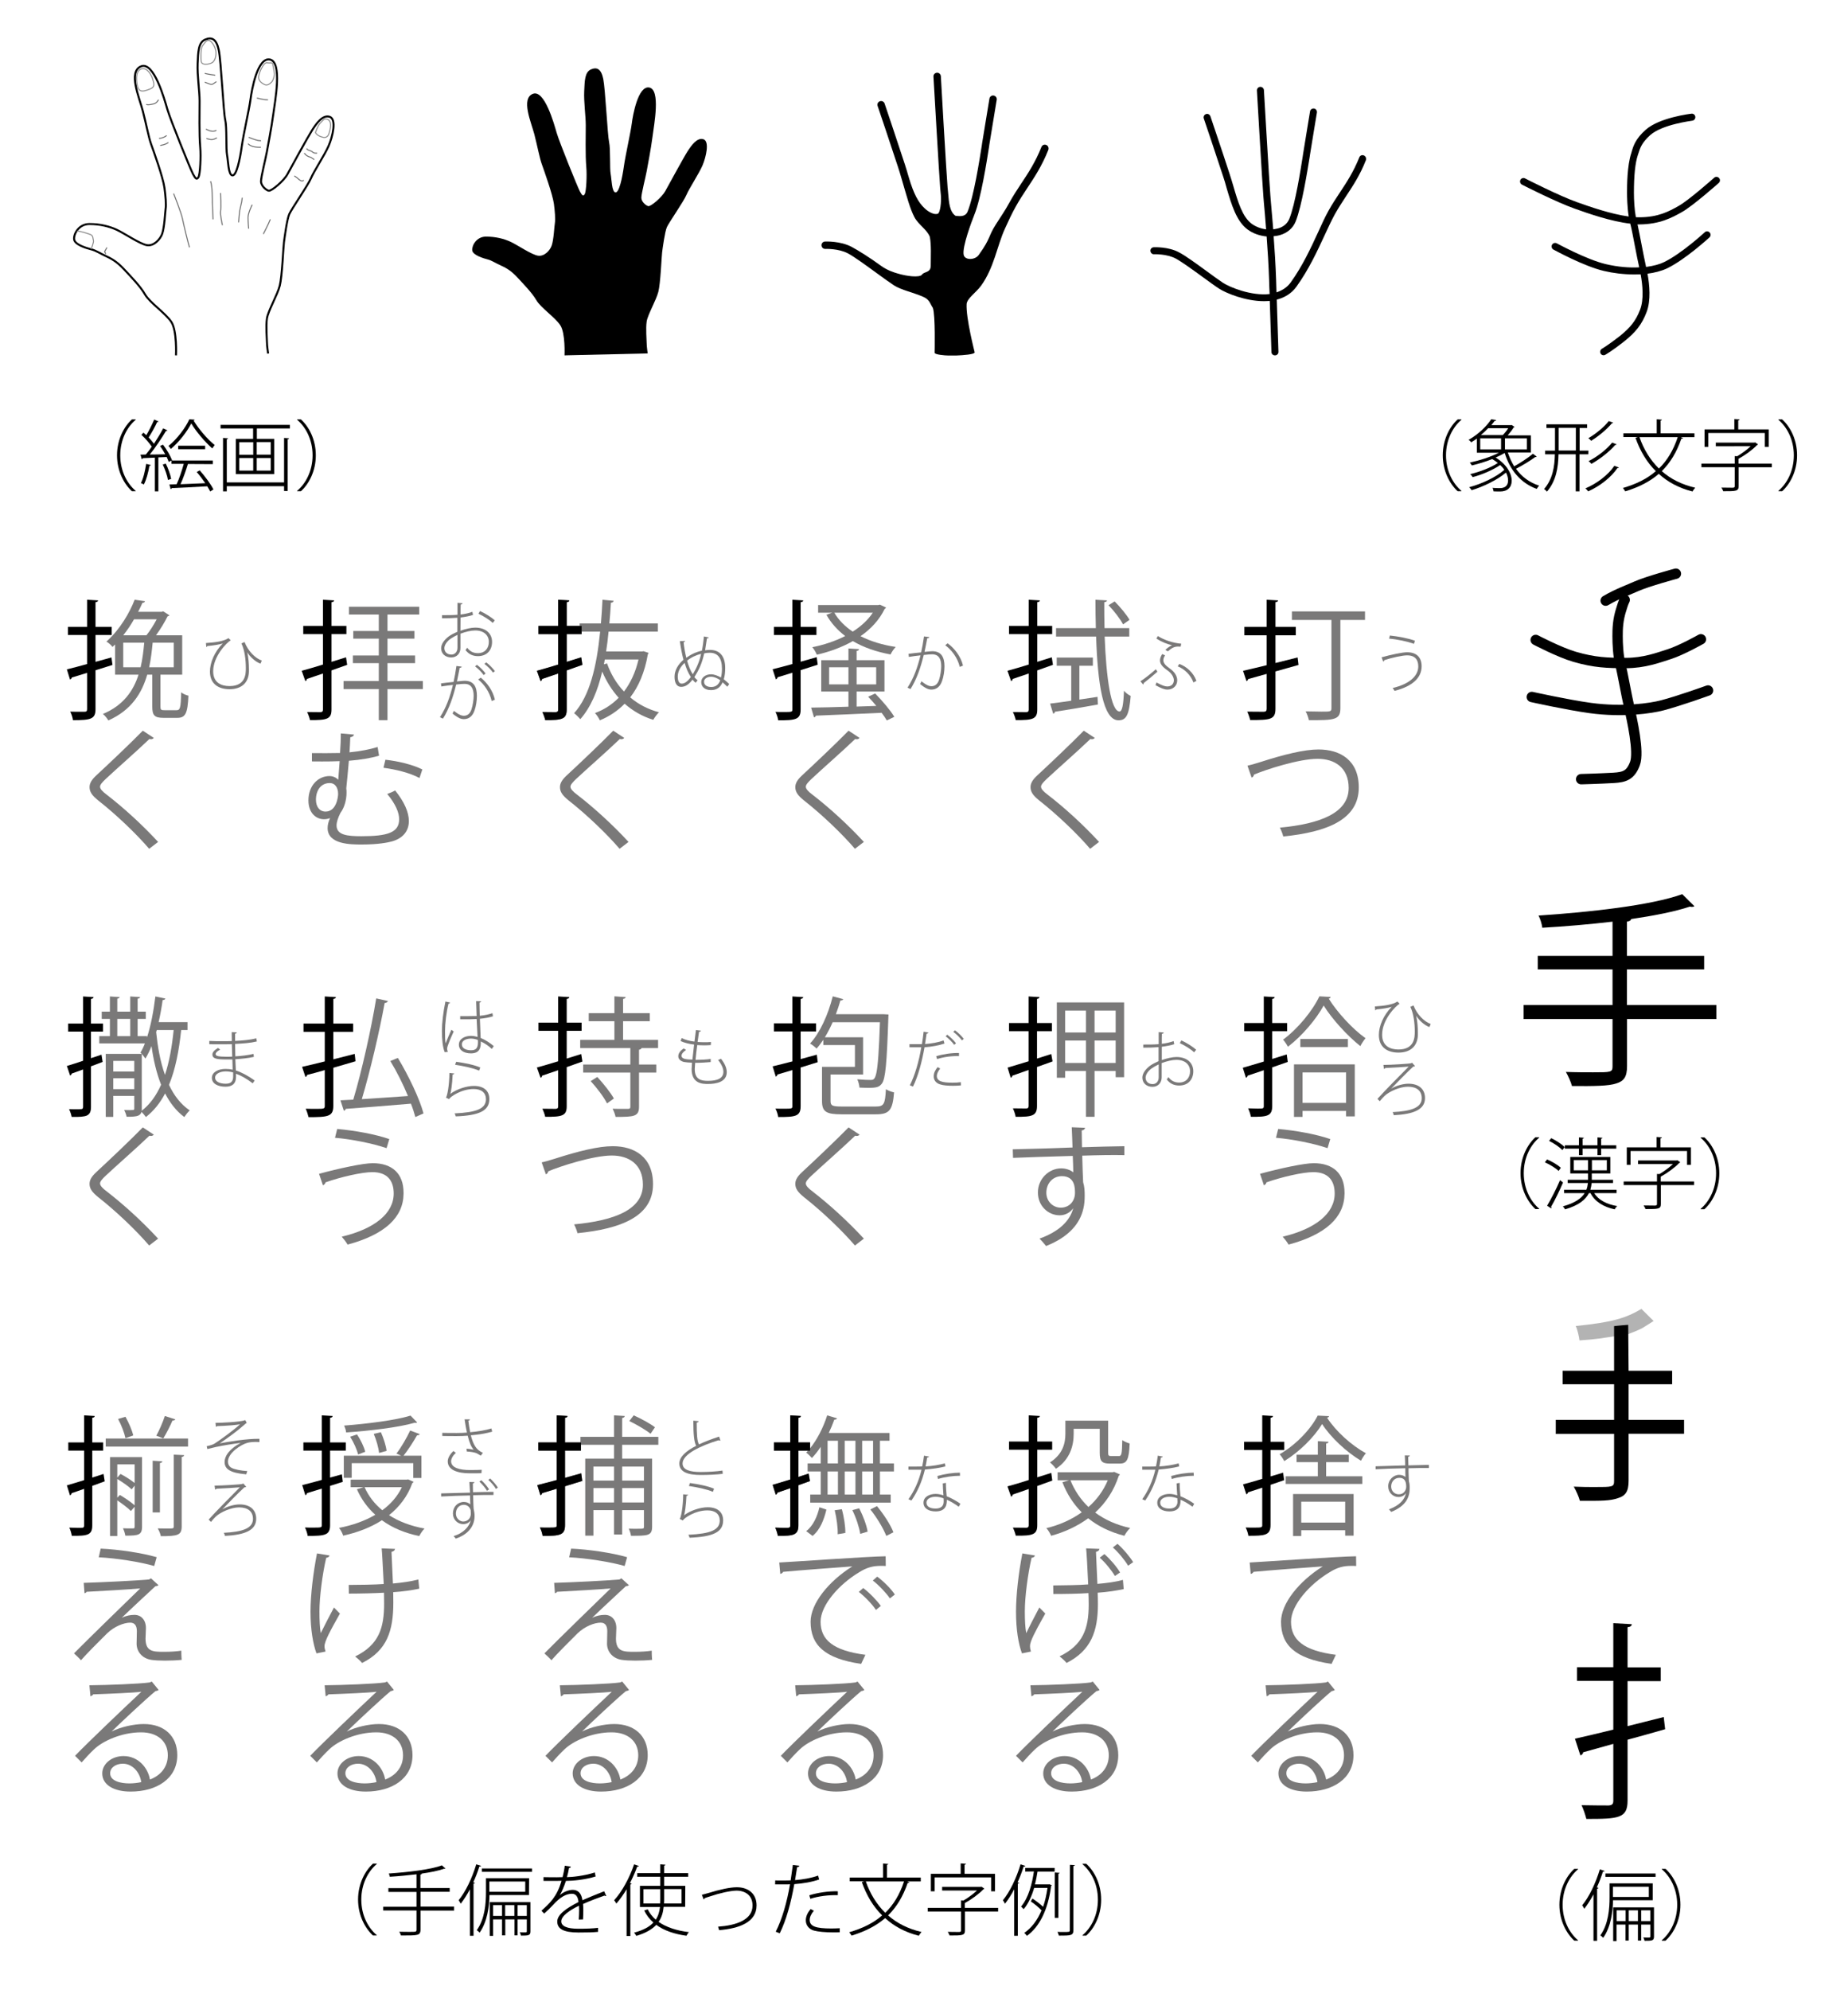 <?xml version="1.0" encoding="utf-8"?>
<!-- Generator: Adobe Illustrator 21.0.2, SVG Export Plug-In . SVG Version: 6.00 Build 0)  -->
<svg version="1.1" id="レイヤー_13" xmlns="http://www.w3.org/2000/svg" xmlns:xlink="http://www.w3.org/1999/xlink" x="0px"
	 y="0px" viewBox="0 0 1426 1535" style="enable-background:new 0 0 1426 1535;" xml:space="preserve">
<style type="text/css">
	.st0{fill:#7A7979;}
	.st1{opacity:0.3;}
	.st2{fill:none;stroke:#000000;stroke-width:8;stroke-linecap:round;stroke-miterlimit:10;}
	.st3{fill:none;stroke:#000000;stroke-width:1.531;stroke-miterlimit:10;}
	.st4{fill:none;stroke:#898989;stroke-width:0.765;stroke-miterlimit:10;}
	.st5{fill:none;stroke:#6D6D6D;stroke-width:0.765;stroke-miterlimit:10;}
</style>
<path d="M257.2,817.1l16.5-4.2c0.4,3.1,0.5,4.4,0.6,5.7c-5.7,1.7-11.6,3.4-17.1,5V853c0,8.2-4,8.7-19.1,8.7
	c-0.4-1.7-1.3-4.6-2.2-6.5c2.9,0.1,5.6,0.1,7.8,0.1c6.2,0,6.9,0,6.9-2.3v-27.6c-5.2,1.5-9.8,2.8-13.6,3.7c-0.1,0.8-0.7,1.4-1.3,1.6
	l-2.6-7.8c4.8-1.1,10.8-2.5,17.5-4.2v-22.8h-16.4v-6.4h16.4v-20.9l8.6,0.5c-0.1,0.8-0.6,1.2-2,1.4v19h15.3v6.4h-15.3L257.2,817.1
	L257.2,817.1z"/>
<path class="st0" d="M307,816c8.3,13.7,16.8,31.6,19.8,42.8l-6.3,2.8c-0.8-3-1.9-6.5-3.4-10.3c-18.5,1.6-38.1,3.1-50.3,4
	c-0.2,0.8-0.7,1.3-1.5,1.4l-2.6-8l9.9-0.5c6.4-21.4,13.8-54.2,17.7-78.1l9,2c-0.2,0.9-1.1,1.3-2.5,1.6c-4,22-11.2,52.7-17.6,74.1
	c10.7-0.7,23.3-1.5,35.6-2.4c-3.7-9-8.6-18.8-13.6-27L307,816z"/>
<path class="st0" d="M246.2,905.4c15-4.1,33.9-8.2,41.4-8.2c15,0,23.8,8,23.8,22.8v0.8c-0.2,18.2-14.5,31.5-43.2,39.2
	c-0.9-1.7-3-4.4-4.5-6.1c25.6-6.1,40.1-18.1,40.1-33.3c0-9.6-4.6-16.5-16.5-16.5c-8,0-23.9,3.6-36.2,7.9c0.1,0.8-0.9,1.8-1.9,2.3
	L246.2,905.4z M260.2,870.8c13.7,1.2,29.5,4.1,40.2,7.8l-2.1,7c-10.6-3.6-26.8-6.9-39.8-8L260.2,870.8z"/>
<path d="M264.5,1143l-9.8,3.1v30.2c0,7.9-3.9,8.4-17.3,8.4c-0.2-1.8-1.1-4.6-2.1-6.5c2.2,0.1,4.2,0.1,6,0.1c7,0,7-0.1,7-2.1v-28
	l-11.4,3.5c-0.1,0.8-0.6,1.3-1.3,1.6l-2.4-7.8c4.1-1,9.3-2.4,15.1-4v-22.6h-14.2v-6.3h14.2v-20.9l8.4,0.5c-0.1,0.8-0.6,1.2-2,1.4v19
	h12.1v6.3h-12.1v20.8l9.1-2.5L264.5,1143z"/>
<path class="st0" d="M305.9,1121.2c3.6-4.6,8.1-12.4,10.6-17.8l7.4,2.8c-0.3,0.6-1,0.9-2.1,0.9c-2.6,4.6-6.8,11.2-10.4,15.7h13.8
	v17.2h-6.3v-11.4h-47.5v11.3h-6.1v-17.1h44.2L305.9,1121.2z"/>
<path class="st0" d="M321.9,1097.2c-0.3,0.2-0.6,0.3-1.1,0.3c-0.2,0-0.5,0-0.8-0.1c-12.4,3.6-34.4,6.2-52.9,7.5
	c-0.1-1.6-0.9-3.9-1.6-5.3c18-1.4,39.8-4.1,51.3-7.7L321.9,1097.2z"/>
<path class="st0" d="M276.3,1121.9c-0.8-3.7-3.4-9.4-6.1-13.7l5.3-1.8c2.7,4.1,5.5,9.7,6.3,13.4L276.3,1121.9z"/>
<path class="st0" d="M300.2,1168.7c7.9-6.3,14.3-14.5,18-24.8c0.4-0.2,0.8-0.5,1-0.9l-4.3-1.9l-1.1,0.2h-43.2v5.8h10l-5.2,1.6
	c3.4,7.7,8.2,14.3,14.2,19.7c-8.4,4.9-18,8.2-28,10.1c1.2,1.4,2.7,4.2,3.2,6c10.8-2.4,21.1-6.2,29.9-11.9
	c7.9,5.8,17.6,9.9,28.8,12.2c0.9-1.7,2.6-4.4,4.1-5.8C317,1177.1,307.8,1173.6,300.2,1168.7z M281.3,1147.1h28.8
	c-3.4,7.2-8.7,13.1-15.1,17.8C289,1160,284.4,1154,281.3,1147.1z"/>
<path class="st0" d="M292.5,1120.7c-0.4-4-2.1-10.1-4.1-14.7l5.5-1.3c2.1,4.6,4,10.6,4.4,14.4L292.5,1120.7z"/>
<path class="st0" d="M254.3,1199.8c-0.2,0.9-1.1,1.6-2.6,1.8c-2.9,12.6-5.2,30.1-5.2,41.3c0,6.9,0.3,12.8,1,16.8
	c2.2-4.5,7.1-14,10.2-19.8l4.6,4.7c-7.3,13-11.9,21.3-11.9,25.2c0,1.2,0.3,2.5,0.8,4.1l-7,1.4c-2.6-7.2-4.6-18.2-4.6-32.2
	c0-12.8,2.1-30,5-44.9L254.3,1199.8z M269.1,1222.5c8,0,19.8-0.2,27-0.7c-0.6-11.6-1.3-25.4-1.6-27.5l10.3,0.4
	c-0.1,1.1-1.1,2-2.7,2.3c0.2,5.5,0.7,15.7,1.1,24.4c6.8-0.6,14.1-1.6,19.6-3.1l0.7,7.1c-5.6,1.2-12.7,2.2-20.1,2.7
	c0,0.6,0.1,2.2,0.1,8.1c0,21.6-4.8,36.9-24.1,46.5c-0.8-1.1-3.7-3.8-5.4-5c18.5-9,22.4-22.1,22.4-40.9l-0.1-8.3
	c-6.7,0.4-18.2,0.7-27.1,0.7L269.1,1222.5z"/>
<path class="st0" d="M267.6,1335.6c6.6-3.4,16.9-5.8,24.8-5.8c15.9,0,25.9,9.3,25.9,24c0,18.1-15.9,28.1-36,28.1
	c-13,0-21.9-5.2-21.9-14c0-7.4,7.3-13.4,16.4-13.4c11.3,0,18.9,9,20.4,18.1c8-3,13.8-9.4,13.8-18.7c0-10.8-8-17.7-20.6-17.7
	c-15,0-29.7,6.7-36.3,13.1c-3,2.8-6.9,7-9.6,10.1l-5.1-5.1c9-9.4,37.6-36.7,51.2-49.4c-5.8,0.8-25.8,1.6-37.2,2
	c-0.3,0.7-1.3,1.3-2.1,1.5l-0.8-8.5c13.5-0.1,39.3-1.1,46.6-2.2l1.5-0.7l5.3,6.5c-0.5,0.4-1.4,0.8-2.4,0.9
	C294.4,1310.2,275.4,1328,267.6,1335.6L267.6,1335.6z M281.4,1375.6c3,0,6.5-0.4,9.1-1c-1.1-7.7-6.8-14.2-14.2-14.2
	c-5.2,0-9.8,2.8-9.8,7.4C266.5,1373.9,274.8,1375.6,281.4,1375.6z"/>
<path d="M267.9,512.8l-12.1,4.3v30.2c0,7.2-3.3,8.3-16.6,8.1c-0.3-1.6-1.3-4.4-2.2-6.2c4.7,0.1,9,0.1,10.3,0.1
	c1.3-0.1,1.9-0.5,1.9-1.9v-27.9c-4.7,1.6-9,3.1-12.4,4.2c0,0.8-0.5,1.4-1.2,1.6l-2.8-7.9c4.5-1.2,10.2-2.9,16.4-4.8v-23.5H234v-6.3
	h15.2v-20.2l8.6,0.5c-0.1,0.8-0.6,1.2-2,1.4v18.3h11.5v6.3h-11.5v21.4L267,507L267.9,512.8z"/>
<polygon class="st0" points="326.3,525.3 326.3,531.5 299,531.5 299,555.5 292.3,555.5 292.3,531.5 265.1,531.5 265.1,525.3 
	292.3,525.3 292.3,511.5 272.3,511.5 272.3,505.6 292.3,505.6 292.3,492.6 272.6,492.6 272.6,486.7 292.3,486.7 292.3,474 
	269.3,474 269.3,468 323.5,468 323.5,474 299,474 299,486.7 319.8,486.7 319.8,492.6 299,492.6 299,505.6 320.3,505.6 320.3,511.5 
	299,511.5 299,525.3 "/>
<path class="st0" d="M273.1,566.6c-0.1,1.1-1,1.7-2.8,2.1c-0.1,3.8-0.4,7.6-0.6,11.6c8.2-0.8,15.8-2.3,21.7-4.1l1.1,6.7
	c-5.7,1.7-14.1,3.2-23.3,3.9c-0.7,8.5-1.5,16.4-2,21.3c0.2,1.1,0.2,2.2,0.2,3.4c0,5.5-1.7,11.6-4.7,15.5c-2,4-3,7.2-3,9.7
	c0,7.4,8.3,8.3,19.1,8.3c20.3,0,29.2-2.8,29.2-13.1c0-5.1-2.7-11.7-9.2-19.5c1.9-0.7,4.3-1.6,6.1-2.7c7.2,8.9,10.6,17,10.6,23.6
	c0,7.8-4.7,13.5-13.4,15.8c-2.7,0.7-10,2.3-22.9,2.3c-8.4,0-26.4,0-26.4-12.7c0-2.3,0.6-4.9,1.9-7.7c-1.5,0.6-3.1,0.9-4.7,0.9
	c-6.1,0-12-4.8-12-14.5c0-11.9,7.9-18.8,16.2-18.8c2.7,0,5.2,1.1,6.8,2.9l1.1-14.4c-8.1,0.4-21.3,0.2-21.4,0.2v-6.4
	c3.9,0.1,19.3,0,21.7-0.1c0.4-5.5,0.6-10.8,0.6-15.1L273.1,566.6z M260.9,612.4c0-4.6-2.1-8.4-6.5-8.4c-6.9,0-10.6,5.8-10.6,12.8
	c0,5.6,2.9,9.2,7.4,9.2C259.7,626,260.9,614.5,260.9,612.4z M323.7,600.1c-7.5-4-18.1-6.6-27.8-7.9l1.5-6.2
	c9.8,1.1,20.9,3.7,28.5,7.5L323.7,600.1z"/>
<path class="st0" d="M486.3,537.9c6.5-8.4,11.2-19.3,13.6-33.2c0.2-0.3,0.5-0.6,0.6-1.1l-3.9-1.3l-1.2,0.2h-27.7
	c0.8-4.9,1.4-10,1.9-15.3h38v-6.3h-37.4c0.5-5.2,0.9-10.5,1.2-16c1.3-0.1,2-0.6,2.1-1.5l-8.6-0.8c-0.3,6.3-0.7,12.4-1.2,18.3h-16.4
	v1.9h-10v-18.3c1.4-0.2,1.9-0.6,2-1.4l-8.6-0.5v20.2h-15.2v6.3h15.2v23.5c-6.2,1.9-11.9,3.6-16.4,4.8l2.8,7.9
	c0.7-0.2,1.2-0.8,1.2-1.6c3.4-1.1,7.7-2.6,12.4-4.2v27.9c0,1.4-0.6,1.8-1.9,1.9c-1.3,0-5.6,0-10.3-0.1c0.9,1.8,1.9,4.6,2.2,6.2
	c13.3,0.2,16.6-0.9,16.6-8.1v-30.2l12.1-4.3l-0.9-5.8l-11.2,3.5v-21.4h11.5v-1.9h14.3c-2.7,27-8,49.5-20.1,62.9
	c1.4,1,3.7,3.3,4.8,4.6c8.1-9.2,13.4-21.8,16.9-36.7c3.2,7.6,7.5,14.4,12.7,20.2c-5.3,5.4-11.5,9.3-18.3,11.8c1.3,1.3,3,3.9,3.8,5.6
	c7.2-3,13.6-7.2,19.1-12.8c6.3,5.5,13.6,9.8,22.1,12.4c1-1.8,2.9-4.4,4.4-5.8C500,547.1,492.5,543.2,486.3,537.9z M481.5,533.4
	c-5.8-6.1-10.2-13.5-13.1-21.7l-2.4,0.7l0.7-3.7h26C490.4,518.6,486.5,526.8,481.5,533.4z"/>
<path class="st0" d="M478.1,654.7c-10.1-11.8-25.7-26.6-39.2-37.2c-5-4-6.8-6.8-6.8-10.4c0-2.9,1.6-5.7,5.3-9.1
	c9.1-8.4,26.2-24.6,35.8-34.4l8.5,5.6c-0.2,0.2-0.9,1-2.2,1c-0.4,0-0.8-0.1-1.2-0.2c-10,9.6-25.6,23.2-33.8,30.9
	c-2.4,2.3-4.3,4.3-4.3,5.9c0,1.7,1.8,3.7,5.3,6.3c13.2,10.2,27.3,23.1,39.5,36.3L478.1,654.7z"/>
<path class="st0" d="M508,1114.4v-6.1h-27.9v-14.5c1.3-0.2,1.9-0.9,2-1.6l-8.3-0.5v16.6h-25.9v4.3H436v-19c1.4-0.2,1.8-0.6,1.9-1.4
	l-8.3-0.5v20.9h-14.2v6.3h14.2v22.7c-5.6,1.5-10.8,2.9-15,3.9l2.4,7.8c0.7-0.3,1.3-0.8,1.3-1.6c3.1-0.9,7-2.1,11.3-3.4v27.9
	c0,2,0,2.1-7,2.1c-1.8,0-3.8,0-6-0.1c1,1.9,1.9,4.7,2.1,6.5c13.4,0,17.3-0.5,17.3-8.4v-29.9l13.3-4.1l-0.8-5.9
	c-4.2,1.2-8.4,2.3-12.5,3.5v-21h12.3v-4.5h25.5v10.7h-22.2v59.4h6.3v-19.7h15.9v18.8h6.3v-18.8h16.8v12.7c0,1.7,0,1.7-6.2,1.7
	c-1.6,0-3.5,0-5.5-0.1c0.8,1.6,1.5,3.9,1.7,5.5c13.1,0,16.3,0,16.3-7.1v-52.4h-23.1v-10.7L508,1114.4L508,1114.4z M473.8,1158.9
	h-15.9v-11.1h15.9V1158.9z M473.8,1142h-15.9v-10.8h15.9V1142z M496.9,1158.9h-16.8v-11.1h16.8V1158.9z M496.9,1131.2v10.8h-16.8
	v-10.8H496.9z"/>
<path class="st0" d="M489,1091.7c5.6,2.5,12.8,6.4,16.4,9.2l-3.4,5c-3.6-2.9-10.7-7.1-16.4-9.8L489,1091.7z"/>
<path class="st0" d="M456.9,1247.9c3.4-1.7,6.7-2.3,9.9-2.3c5.1,0,8.8,3.9,8.8,10.2c0,2.6-0.3,5.7-0.3,8.1c0,10.2,6,10.2,14.6,10.2
	c4.4,0,9.4-0.3,13-0.9c0,4.5,0.3,7.1,0.3,7.1c-3.9,0.4-8.6,0.6-13,0.6c-4.1,0-7.8-0.2-10.4-0.6c-7.2-1.1-11.3-6.4-11.4-12.3
	c0-2.3,0.2-6.8,0.2-9.8c0-4.2-1.6-6.6-5.1-6.6c-4.8,0-12.2,2.8-17.9,8.3c-5.8,5.7-16.7,16.7-20.1,20.7c0,0-1.1-1.4-5.4-5.3
	c9.5-9.7,40.9-40.2,51.1-50.1c-7.3,0.7-30,2-41.4,2.6c-0.3,0.6-0.8,1-1.6,1.1l-0.6-8c14-0.4,40.3-1.7,50.4-2.6l1.5-0.9l5.8,5.3
	c-0.6,0.5-1.3,0.7-2.4,0.8C476.6,1229.4,464.3,1240.7,456.9,1247.9L456.9,1247.9z M482,1207.9c-10.7-3.1-29.5-6.1-42.8-6.7l1.5-6.7
	c13.8,0.6,31.8,3.3,43.2,6.6L482,1207.9z"/>
<path class="st0" d="M449.1,1335.6c6.6-3.4,16.9-5.8,24.8-5.8c15.9,0,25.9,9.3,25.9,24c0,18.1-15.9,28.1-36,28.1
	c-13,0-21.9-5.2-21.9-14c0-7.4,7.3-13.4,16.4-13.4c11.3,0,18.9,9,20.4,18.1c8-3,13.8-9.4,13.8-18.7c0-10.8-8-17.7-20.6-17.7
	c-15,0-29.7,6.7-36.3,13.1c-3,2.8-6.9,7-9.6,10.1l-5.1-5.1c9-9.4,37.6-36.7,51.2-49.4c-5.8,0.8-25.8,1.6-37.2,2
	c-0.3,0.7-1.3,1.3-2.1,1.5l-0.8-8.5c13.5-0.1,39.3-1.1,46.6-2.2l1.5-0.7l5.3,6.5c-0.5,0.4-1.4,0.8-2.4,0.9
	C475.9,1310.2,456.9,1328,449.1,1335.6L449.1,1335.6z M462.9,1375.6c3,0,6.5-0.4,9.1-1c-1.1-7.7-6.8-14.2-14.2-14.2
	c-5.2,0-9.8,2.8-9.8,7.4C448,1373.9,456.3,1375.6,462.9,1375.6z"/>
<path d="M448.5,813l0.9,5.8l-12.1,4.3v30.2c0,7.2-3.3,8.3-16.6,8.1c-0.3-1.6-1.3-4.4-2.2-6.2c4.7,0.1,9,0.1,10.3,0.1
	c1.3-0.1,1.9-0.5,1.9-1.9v-27.9c-4.7,1.6-9,3.1-12.4,4.2c0,0.8-0.5,1.4-1.2,1.6l-2.8-7.9c4.5-1.2,10.2-2.9,16.4-4.8v-23.5h-15.2
	v-6.3h15.2v-20.2l8.6,0.5c-0.1,0.8-0.6,1.2-2,1.4v18.3h11.5v6.3h-11.5v21.4L448.5,813z"/>
<path class="st0" d="M507.8,808.4h-12.7c-0.3,0.6-0.8,1.1-2,1.3v11.4h13.3v6.2h-13.3v26.3c0,7.7-3.9,7.9-18.1,7.9
	c-0.3-1.8-1.3-4.4-2.3-6.3c2.8,0.1,5.4,0.1,7.5,0.1h4.4c1.4,0,1.8-0.4,1.8-1.7v-26.3H450v-6.2h36.4v-12.7h-38.7v-6.3h26.4v-14.4
	h-19.8v-6.2h19.8v-13l8.7,0.6c-0.1,0.7-0.7,1.2-2,1.4v11h20.6v6.2h-20.6v14.4h27V808.4z"/>
<path class="st0" d="M468.4,851.1c-2.3-4.7-7.8-12-12.6-17.2l5.1-3.2c4.7,5.1,10.3,12.1,12.8,16.6L468.4,851.1z"/>
<path class="st0" d="M418,896.6c2.3-0.5,5.6-1.4,10.3-2.9c17.7-5.7,33.5-9.6,44.5-9.6c16.8,0,31.1,8.3,31.1,29.3
	c0,24.8-24.5,34.4-58.3,37.8c-0.3-1.5-1.6-5-2.6-6.8c30.9-2.9,53.1-11.3,53.1-30.6c0-15.7-10.8-22.5-24-22.5
	c-14.3,0-40,8.3-49.1,12.2c0,1-0.9,2-1.8,2.3L418,896.6z"/>
<path class="st0" d="M675.3,534.9l-5.4,2.5c2.1,2.1,4.2,4.6,6.3,7.1L661,545v-11.6h21.5v-24.2H661v-7.1c1.3-0.2,1.8-0.7,1.9-1.4
	l-8.2-0.5v9h-21v24.2h21v11.7c-11.2,0.4-21.4,0.6-28.8,0.7l2.2,7.5c0.7-0.1,1.3-0.6,1.5-1.3c12.1-0.5,31.9-1.3,50.7-2.2
	c1.7,2.2,3,4.2,4,5.9l5.8-2.8C687.1,547.9,680.7,540.4,675.3,534.9z M661,514.7h15.1v13.2H661V514.7z M654.7,527.9h-14.9v-13.2h14.9
	V527.9z"/>
<path class="st0" d="M664,490.7c8-5.5,14.5-12.5,18.7-21.1c0.3-0.2,0.8-0.4,1-1l-4.7-2.2l-1.2,0.3h-46.5v5.9h10.8l-4.4,1.6
	c3.6,6.4,8.5,11.8,14.5,16.4c-7.9,4-16.7,6.9-25.4,8.6c1.3,1.5,2.8,4,3.5,5.8c9.7-2.2,19.3-5.7,27.8-10.5
	c8.3,4.9,18.2,8.3,29.1,10.3c0.8-1.8,2.6-4.4,4-5.8C681.1,497.5,671.9,494.7,664,490.7z M658,487.2c-6-4-10.9-8.9-14.2-14.6h29.7
	C669.7,478.3,664.3,483.2,658,487.2z"/>
<path d="M630.2,506.9c-4.1,1.2-8.3,2.4-12.4,3.5v-20.6H630v-6.3h-12.2v-19c1.4-0.2,1.9-0.6,2-1.4l-8.4-0.5v20.9h-14.2v6.3h14.2v22.4
	c-5.8,1.6-11,3-15.2,4l2.5,7.8c0.7-0.2,1.2-0.8,1.3-1.6l11.4-3.5v28.2c0,2,0,2.1-7,2.1c-1.8,0-3.8,0-6-0.1c1,1.9,1.9,4.7,2.1,6.5
	c13.4,0,17.3-0.5,17.3-8.4v-30.3c4.3-1.3,8.8-2.8,13.2-4.2L630.2,506.9z"/>
<path class="st0" d="M659.7,654.7c-10.1-11.8-25.7-26.6-39.2-37.2c-5-4-6.8-6.8-6.8-10.4c0-2.9,1.6-5.7,5.3-9.1
	c9.1-8.4,26.2-24.6,35.8-34.4l8.5,5.6c-0.2,0.2-0.9,1-2.2,1c-0.4,0-0.8-0.1-1.2-0.2c-10,9.6-25.6,23.2-33.8,30.9
	c-2.4,2.3-4.3,4.3-4.3,5.9c0,1.7,1.8,3.7,5.3,6.3c13.2,10.2,27.3,23.1,39.5,36.3L659.7,654.7z"/>
<path d="M617.8,816.9c4.1-1.1,8.3-2.2,12.5-3.4l0.7,5.8c-4.4,1.4-8.9,2.8-13.2,4.1v29.8c0,7.9-3.9,8.4-17.3,8.4
	c-0.2-1.8-1.1-4.6-2.1-6.5c2.2,0.1,4.2,0.1,6,0.1c7,0,7-0.1,7-2.1v-27.7c-4.3,1.3-8.3,2.5-11.5,3.4c0,0.8-0.6,1.4-1.3,1.6l-2.4-7.9
	c4.2-1,9.5-2.3,15.2-3.8v-23.1h-14.2v-6.3h14.2v-20.7l8.4,0.5c-0.1,0.8-0.6,1.2-2,1.4v18.8h11.9v6.3h-11.9L617.8,816.9L617.8,816.9z
	"/>
<path class="st0" d="M640.9,849.3c0,3.5,1.3,4.2,8.7,4.2h26.2c6.3,0,7.2-1.9,7.8-13.3c1.7,1,4.4,2,6.3,2.4
	c-1.1,13.6-3.5,16.9-13.9,16.9h-26.6c-11.7,0-15.1-1.9-15.1-10.2v-26.4h25.4v-16.8h-24.4V802c-1.7,2.5-3.4,4.8-5.2,6.8
	c-1.1-1.2-3.5-3-5-3.9c7.5-8.1,13.9-22.1,17.5-36.4l8.1,2.2c-0.3,0.7-1,1-2.2,1c-1,3.6-2.2,7.1-3.5,10.6h37l3.6,0.2
	c0,0.6-0.1,1.5-0.1,2.2c-1.2,35.6-2.2,47.4-5,51.1c-2,2.6-3.9,3.3-10.4,3.3c-2.1,0-4.5-0.1-6.9-0.2c-0.1-1.9-0.8-4.6-1.7-6.4
	c4.4,0.4,8.4,0.5,10.1,0.5c4.1,0,5.9,0,7.4-44.5h-36.5c-1.8,4.1-3.8,8-6,11.6H666v28.7h-25.1V849.3z"/>
<path class="st0" d="M659.7,960.7c-10.1-11.8-25.7-26.6-39.2-37.2c-5-4-6.8-6.8-6.8-10.4c0-2.9,1.6-5.7,5.3-9.1
	c9.1-8.4,26.2-24.6,35.8-34.4l8.5,5.6c-0.2,0.2-0.9,1-2.2,1c-0.4,0-0.8-0.1-1.2-0.2c-10,9.6-25.6,23.2-33.8,30.9
	c-2.4,2.3-4.3,4.3-4.3,5.9c0,1.7,1.8,3.7,5.3,6.3c13.2,10.2,27.3,23.1,39.5,36.3L659.7,960.7z"/>
<path class="st0" d="M637.7,1164.4c-1.8,7.4-4.7,15.5-10.7,20.3l-4.9-3.7c5.4-4.1,8.6-11.4,10.2-18.4L637.7,1164.4z"/>
<path class="st0" d="M689.8,1135v-6.2H679v-17.5h7.4v-6h-46.9c1.6-3.4,3.1-6.9,4.3-10.3c1.2,0,1.8-0.3,2.1-1l-7.6-2.3
	c-3,9.4-7.8,18.8-13.2,25.4v-4.5h-9v-19c1.3-0.2,1.8-0.6,1.9-1.4l-8.2-0.5v20.9h-12.6v6.3h12.6v22.3c-5.1,1.6-9.8,3-13.6,4.1
	l2.4,7.6c0.7-0.2,1.2-0.8,1.3-1.6l9.9-3.4v28.6c0,2-0.5,2-4.6,2c-1.8,0-4.3-0.1-7-0.2c0.9,1.9,1.8,4.7,2,6.3
	c12.2,0.2,15.9-0.6,15.9-8.1v-30.9l8.9-3.2l-1-5.8l-7.9,2.6v-20.3h7.4c-0.4,0.5-0.9,1-1.4,1.5c1.4,1,3.4,3.1,4.4,4.2
	c2.3-2.4,4.6-5.3,6.8-8.6v12.8h-10.1v6.2h10.1v17.8h-8.1v6.2h62.1v-6.2H679V1135H689.8z M646.6,1152.8h-8V1135h8V1152.8z
	 M646.6,1128.8h-8v-17.5h8V1128.8z M660.1,1152.8h-8.3V1135h8.3V1152.8z M660.1,1128.8h-8.3v-17.5h8.3V1128.8z M673.7,1152.8h-8.4
	V1135h8.4V1152.8z M673.7,1128.8h-8.4v-17.5h8.4V1128.8z"/>
<path class="st0" d="M646.4,1183.4c0.2-4.7-0.8-12.4-2.3-18.5l5.5-0.8c1.7,6,2.8,13.6,2.7,18.3L646.4,1183.4z"/>
<path class="st0" d="M663.8,1183.1c-0.7-4.8-3.2-12.5-6.1-18.3l5.3-1.4c3,5.8,5.8,13.3,6.5,18L663.8,1183.1z"/>
<path class="st0" d="M683.9,1184.7c-2.1-5.5-7.2-14.1-12.3-20.4l5.1-2.6c5.2,6.3,10.6,14.6,12.7,20.2L683.9,1184.7z"/>
<path class="st0" d="M601.3,1205.2c7.5-0.3,69.1-4.7,82.1-4.8l0.1,7.5c-1.3-0.1-2.5-0.1-3.7-0.1c-5.8,0-10.7,1-17.1,5.1
	c-15,9-29.5,25.1-29.5,38c0,14,9.8,22.3,34.6,25.5l-3.3,7c-28.4-4.1-39-14.7-39-32.5c0-14.1,13.9-31.2,32.2-42.7
	c-11,0.8-40.5,3-53.4,4.2c-0.3,0.8-1.4,1.5-2.2,1.6L601.3,1205.2z M666.1,1224.9c4.8,3.6,10.5,9.5,13.6,13.8l-3.8,3.1
	c-2.8-4.4-8.9-10.6-13.2-13.9L666.1,1224.9z M676.9,1216.1c4.9,3.6,10.7,9.4,13.6,13.8l-3.8,3c-2.7-4-8.5-10.2-13.2-13.8
	L676.9,1216.1z"/>
<path class="st0" d="M630.7,1335.6c6.6-3.4,16.9-5.8,24.8-5.8c15.9,0,25.9,9.3,25.9,24c0,18.1-15.9,28.1-36,28.1
	c-13,0-21.9-5.2-21.9-14c0-7.4,7.3-13.4,16.4-13.4c11.3,0,18.9,9,20.4,18.1c8-3,13.8-9.4,13.8-18.7c0-10.8-8-17.7-20.6-17.7
	c-15,0-29.7,6.7-36.3,13.1c-3,2.8-6.9,7-9.6,10.1l-5.1-5.1c9-9.4,37.6-36.7,51.2-49.4c-5.8,0.8-25.8,1.6-37.2,2
	c-0.3,0.7-1.3,1.3-2.1,1.5l-0.8-8.5c13.5-0.1,39.3-1.1,46.6-2.2l1.5-0.7l5.3,6.5c-0.5,0.4-1.4,0.8-2.4,0.9
	C657.5,1310.2,638.5,1328,630.7,1335.6L630.7,1335.6z M644.5,1375.6c3,0,6.5-0.4,9.1-1c-1.1-7.7-6.8-14.2-14.2-14.2
	c-5.2,0-9.8,2.8-9.8,7.4C629.6,1373.9,637.9,1375.6,644.5,1375.6z"/>
<path d="M984.2,511.4c5.6-1.4,11.4-2.8,17.1-4.3l0.7,5.8c-5.9,1.7-12,3.4-17.8,5v28.8c0,8.4-4.1,8.7-19.5,8.7
	c-0.4-1.8-1.4-4.7-2.3-6.5c5.8,0.1,11.2,0.1,12.8,0.1c1.6-0.1,2.2-0.6,2.2-2.3v-26.9l-14.3,4c0,0.7-0.6,1.3-1.3,1.5l-2.6-7.9
	c4.9-1.1,11.3-2.6,18.2-4.3V490h-17.2v-6.5h17.2v-20.9l8.8,0.5c-0.1,0.8-0.6,1.2-2,1.4v19h15.7v6.5h-15.7L984.2,511.4L984.2,511.4z"
	/>
<path class="st0" d="M1053.3,471.6v6.6h-19v67.9c0,5-1.3,7.1-4.8,8.2c-3.5,1.2-9.6,1.2-19.5,1.2c-0.4-1.9-1.4-4.9-2.5-6.8
	c4.6,0.1,8.9,0.2,12.2,0.2c7.1,0,7.7,0,7.7-2.8v-67.9h-30.5v-6.6L1053.3,471.6L1053.3,471.6z"/>
<path class="st0" d="M962.6,590.6c2.3-0.5,5.6-1.4,10.3-2.9c17.7-5.7,33.5-9.6,44.5-9.6c16.8,0,31.1,8.3,31.1,29.3
	c0,24.8-24.5,34.4-58.3,37.8c-0.3-1.5-1.6-5-2.6-6.8c30.9-2.9,53.1-11.3,53.1-30.6c0-15.7-10.8-22.5-24-22.5
	c-14.3,0-40,8.3-49.1,12.2c0,1-0.9,2-1.8,2.3L962.6,590.6z"/>
<path d="M990.1,1135.9l0.8,5.8c-3.5,1.2-7.1,2.4-10.5,3.6v31c0,8.1-4.6,8.3-17.1,8.3c-0.2-1.7-1.1-4.5-2.1-6.4
	c2.2,0.1,4.2,0.1,5.9,0.1c6.6,0,6.9-0.1,6.9-2v-28.8l-11,3.6c-0.1,0.8-0.7,1.3-1.3,1.5l-2.5-7.7c4.1-1,9.2-2.5,14.8-4.2v-22.3h-14
	v-6.3h14v-20.4l8.3,0.5c-0.1,0.8-0.6,1.2-1.9,1.4v18.5H991v6.3h-10.6v20.4L990.1,1135.9z"/>
<path class="st0" d="M1025.6,1092.3c-0.2,0.7-0.8,1.1-1.6,1.2c6.8,10.5,19.1,21.6,30,27.4c-1.4,1.6-2.9,4-3.8,5.8
	c-11.1-6.6-23.3-17.9-30-28.3c-6,9.9-17.3,21.3-29.2,28.6c-0.8-1.6-2.4-4-3.6-5.3c12.1-6.9,23.9-19,29.4-29.8L1025.6,1092.3z"/>
<path class="st0" d="M1023.3,1127.8v10.9h27.9v5.9h-59.1v-5.9h24.8v-10.9h-16.4v-5.7h16.4v-10.5l8.3,0.5c-0.1,0.7-0.6,1.2-1.9,1.3
	v8.7h17.5v5.7H1023.3z"/>
<path class="st0" d="M997.8,1152.4v32.4h6.3v-4.5h33.9v4.2h6.5v-32.1H997.8z M1038,1174.4h-33.9v-16.1h33.9V1174.4z"/>
<path class="st0" d="M964.3,1205.2c7.5-0.3,69.1-4.7,82.1-4.8l0.1,7.5c-1.3-0.1-2.5-0.1-3.7-0.1c-5.8,0-10.7,1-17.1,5.1
	c-15,9-29.5,25.1-29.5,38c0,14,9.8,22.3,34.6,25.5l-3.3,7c-28.4-4.1-39-14.7-39-32.5c0-14.1,13.9-31.2,32.2-42.7
	c-10.6,0.7-40.5,3-53.4,4.2c-0.3,0.8-1.4,1.5-2.2,1.6L964.3,1205.2z"/>
<path class="st0" d="M993.7,1335.6c6.6-3.4,16.9-5.8,24.8-5.8c15.9,0,25.9,9.3,25.9,24c0,18.1-15.9,28.1-36,28.1
	c-13,0-21.9-5.2-21.9-14c0-7.4,7.3-13.4,16.4-13.4c11.3,0,18.9,9,20.4,18.1c8-3,13.8-9.4,13.8-18.7c0-10.8-8-17.7-20.6-17.7
	c-15,0-29.7,6.7-36.3,13.1c-3,2.8-6.9,7-9.6,10.1l-5.1-5.1c9-9.4,37.6-36.7,51.2-49.4c-5.8,0.8-25.8,1.6-37.2,2
	c-0.3,0.7-1.3,1.3-2.1,1.5l-0.8-8.5c13.5-0.1,39.3-1.1,46.6-2.2l1.5-0.7l5.3,6.5c-0.5,0.4-1.4,0.8-2.4,0.9
	C1020.5,1310.2,1001.5,1328,993.7,1335.6L993.7,1335.6z M1007.5,1375.6c3,0,6.5-0.4,9.1-1c-1.1-7.7-6.8-14.2-14.2-14.2
	c-5.2,0-9.8,2.8-9.8,7.4C992.6,1373.9,1000.9,1375.6,1007.5,1375.6z"/>
<path d="M992.9,813.3l0.8,5.8l-12,4.2v29.8c0,7.7-3.7,8.5-16.5,8.3c-0.2-1.7-1.2-4.6-2.1-6.5c2.8,0.1,5.3,0.2,7.3,0.2
	c4.3,0,4.8,0,4.8-2v-27.6c-4.8,1.6-9.1,3.1-12.5,4.2c-0.1,0.8-0.6,1.4-1.3,1.6l-2.4-7.7c4.4-1.3,10.1-2.9,16.2-4.8v-23.4h-15.1v-6.3
	h15.1v-20.5l8.4,0.5c-0.1,0.8-0.6,1.2-1.9,1.4v18.6h11.5v6.3h-11.5v21.4L992.9,813.3z"/>
<path class="st0" d="M1026.8,769c-0.2,0.7-0.7,1.2-1.5,1.3c6.5,10.4,18.2,23.3,28.4,30.5c-1.4,1.7-3,4.1-4,6.1
	c-10.3-8.2-22-21.1-28.3-31.3c-5.5,10.1-16.2,23.1-27.6,31.8c-0.8-1.7-2.5-4.1-3.7-5.5c11.3-8.3,22.7-22.2,28-33.4L1026.8,769z"/>
<rect x="1003.4" y="801.4" class="st0" width="36.7" height="6.2"/>
<path class="st0" d="M998.5,821v40.5h6.6v-4.6h33.6v4.2h6.7V821H998.5z M1038.7,850.7h-33.6v-23.5h33.6V850.7z"/>
<path class="st0" d="M972.3,905.4c15-4.1,33.9-8.2,41.4-8.2c15,0,23.8,8,23.8,22.8v0.8c-0.2,18.2-14.5,31.5-43.2,39.2
	c-0.9-1.7-3-4.4-4.5-6.1c25.6-6.1,40.1-18.1,40.1-33.3c0-9.6-4.6-16.5-16.5-16.5c-8,0-23.9,3.6-36.2,7.9c0.1,0.8-0.9,1.8-1.9,2.3
	L972.3,905.4z M986.3,870.8c13.7,1.2,29.5,4.1,40.2,7.8l-2.1,7c-10.6-3.6-26.8-6.9-39.8-8L986.3,870.8z"/>
<path d="M812,1142l-11.6,4.2v30.2c0,7.2-3.3,8.3-16.6,8.1c-0.3-1.6-1.3-4.4-2.2-6.2c4.7,0.1,9,0.1,10.3,0.1c1.3-0.1,1.9-0.5,1.9-1.9
	v-28c-4.7,1.7-9,3.2-12.4,4.3c0,0.8-0.5,1.4-1.2,1.6l-2.8-7.9c4.5-1.2,10.2-2.9,16.4-4.9v-23.4h-15.2v-6.3h15.2v-20.2l8.6,0.5
	c-0.1,0.8-0.6,1.2-2,1.4v18.3h11.5v6.3h-11.5v21.3l10.8-3.4L812,1142z"/>
<path class="st0" d="M828.5,1102.1v3.9c0,8.7-2.6,19.6-13.7,26.9c-0.9-1.4-3.3-3.9-4.6-4.9c10.1-6.4,11.9-15.1,11.9-22.1v-10.1h33
	v24.7c0,2.2,0.4,2.6,2.3,2.6h6c2,0,2.4-1.5,2.6-12.3c1.4,1.1,4,2.1,5.7,2.6c-0.5,12.4-2.1,15.5-7.6,15.5h-7.7c-6,0-7.8-1.7-7.8-8.4
	v-18.4L828.5,1102.1L828.5,1102.1z"/>
<path class="st0" d="M845.1,1166.7c8-7.4,14.4-16.7,18.2-28.4c0.3-0.3,0.7-0.5,0.9-1l-4.5-2l-1.2,0.3h-42.4v6.2h8.8l-5.1,1.5
	c3.5,9.1,8.5,16.8,14.9,23.2c-8.1,5.8-17.5,9.9-27.3,12.2c1.4,1.4,3,4.2,3.7,5.9c10.3-2.8,20.1-7.3,28.6-13.5
	c7.7,6.2,17,10.7,27.9,13.5c1-1.9,2.9-4.6,4.5-6C861.6,1176.3,852.5,1172.2,845.1,1166.7z M839.9,1162.4c-6-5.7-10.7-12.7-13.9-20.6
	h28.8C851.4,1149.9,846.3,1156.8,839.9,1162.4z"/>
<path class="st0" d="M798.6,1199.8c-0.1,0.9-1.1,1.6-2.6,1.8c-2.9,12.6-5.2,30.1-5.2,41.3c0,6.9,0.3,12.8,1.1,16.8
	c2.1-4.5,7-14,10.1-19.8l4.6,4.7c-3.1,5.5-9.1,16-11,21.3c-0.5,1.4-0.8,2.6-0.8,4c0,1.1,0.2,2.4,0.7,4l-6.9,1.4
	c-2.7-7.2-4.6-18.2-4.6-32.2c0-12.8,2-30,4.9-44.9L798.6,1199.8z M812.7,1222.9c8.3-0.1,19.9-0.2,27-0.8
	c-0.5-11.5-1.3-25.7-1.6-27.8l10.3,0.4c-0.1,1.1-1.1,2-2.7,2.3c0.2,5.5,0.7,16.1,1.1,24.7c6.9-0.6,14.2-1.5,19.7-3.1l0.6,7.1
	c-5.5,1.2-12.6,2.3-20.1,2.8c0.1,2.2,0.2,5.3,0.2,8.7c0,21.1-5.3,35.9-24.2,45.5c-0.8-1.2-3.7-3.8-5.4-5.1
	c18.1-8.7,22.5-21.5,22.5-39.9c0-3.6-0.1-7-0.2-8.9c-6.6,0.5-18.1,0.7-27.1,0.7L812.7,1222.9z M852.2,1198.7
	c4.5,3.9,9.6,9.9,12.1,14.2l-4,2.7c-2.5-4.3-7.7-10.7-11.7-14.1L852.2,1198.7z M862.3,1190.8c4.4,3.8,9.4,9.8,12.1,14.1l-3.9,2.8
	c-2.5-4.3-7.8-10.7-11.8-14.1L862.3,1190.8z"/>
<path class="st0" d="M812.2,1335.6c6.6-3.4,16.9-5.8,24.8-5.8c15.9,0,25.9,9.3,25.9,24c0,18.1-15.9,28.1-36,28.1
	c-13,0-21.9-5.2-21.9-14c0-7.4,7.3-13.4,16.4-13.4c11.3,0,18.9,9,20.4,18.1c8-3,13.8-9.4,13.8-18.7c0-10.8-8-17.7-20.6-17.7
	c-15,0-29.7,6.7-36.3,13.1c-3,2.8-6.9,7-9.6,10.1l-5.1-5.1c9-9.4,37.6-36.7,51.2-49.4c-5.8,0.8-25.8,1.6-37.2,2
	c-0.3,0.7-1.3,1.3-2.1,1.5l-0.8-8.5c13.5-0.1,39.3-1.1,46.6-2.2l1.5-0.7l5.3,6.5c-0.5,0.4-1.4,0.8-2.4,0.9
	C839,1310.2,820,1328,812.2,1335.6L812.2,1335.6z M826,1375.6c3,0,6.5-0.4,9.1-1c-1.1-7.7-6.8-14.2-14.2-14.2
	c-5.2,0-9.8,2.8-9.8,7.4C811.1,1373.9,819.4,1375.6,826,1375.6z"/>
<path d="M811.2,813l1,5.7c-4,1.5-8.1,2.9-12,4.3v30c0,7.5-3.4,8.6-16.5,8.4c-0.2-1.7-1.2-4.6-2.1-6.5c4.7,0.1,8.9,0.1,10.2,0.1
	s1.9-0.5,1.9-1.9v-27.8l-12.5,4.4c-0.1,0.8-0.6,1.3-1.3,1.6l-2.4-7.8l16.2-4.9v-23.2h-15.1v-6.3h15.1v-20.5l8.4,0.5
	c-0.1,0.7-0.6,1.2-1.9,1.4v18.6h11.5v6.3h-11.5v21.1L811.2,813z"/>
<path class="st0" d="M815.5,773.2v58.1h6.4v-5.2H838v35.3h6.6v-35.3h16.3v4.8h6.5v-57.7L815.5,773.2L815.5,773.2z M838,819.9h-16.1
	v-17.3H838V819.9z M838,796.4h-16.1v-16.9H838V796.4z M860.9,819.9h-16.3v-17.3h16.3V819.9z M860.9,796.4h-16.3v-16.9h16.3V796.4z"
	/>
<path class="st0" d="M827.6,885.1c-0.1-2.2-0.4-13.1-0.6-15.6l10.3,0.4c-0.1,0.8-0.8,1.8-2.6,2.1c0,1.2,0,2.4,0.2,12.9
	c12.3-0.4,25.2-0.7,32.7-0.8v6.9c-8.5-0.2-20.6,0-32.5,0.4c0.2,7.8,0.4,15,0.7,20.5c1,3.3,1.2,6.3,1.2,10.5c0,3.2-0.3,6.9-1,9.7
	c-2.6,11.7-11.2,22-28.8,29c-1.3-1.7-3.5-4.2-5.1-5.7c15.3-5.5,23.5-13.8,26-23.3H828c-2.1,3-5.8,5.3-10.3,5.3
	c-8.9,0-16.8-7.3-16.8-17.5c-0.1-10.6,8.5-18.7,18-18.7c3.6,0,7.3,1.3,9.3,3.1c0-1.7-0.2-8.4-0.4-12.7c-10.4,0.2-42,1.3-46.1,1.5
	l-0.2-6.6l22.8-0.6L827.6,885.1z M829.5,920.2c0-3.9,0-13-10.2-13c-6.9,0.1-11.8,5.4-11.9,12.7c0,7,5.3,11.6,11.1,11.6
	C825.6,931.5,829.5,926,829.5,920.2z"/>
<path d="M812.5,512.8l-12.1,4.3v30.2c0,7.2-3.3,8.3-16.6,8.1c-0.3-1.6-1.3-4.4-2.2-6.2c4.7,0.1,9,0.1,10.3,0.1
	c1.3-0.1,1.9-0.5,1.9-1.9v-27.9c-4.7,1.6-9,3.1-12.4,4.2c0,0.8-0.5,1.4-1.2,1.6l-2.8-7.9c4.5-1.2,10.2-2.9,16.4-4.8v-23.5h-15.2
	v-6.3h15.2v-20.2l8.6,0.5c-0.1,0.8-0.6,1.2-2,1.4v18.3h11.5v6.3h-11.5v21.4l11.2-3.5L812.5,512.8z"/>
<path class="st0" d="M832.9,539.6l14-2.1l0.3,5.9c-12.2,2.2-25.1,4.4-33.2,5.6c0,0.9-0.7,1.3-1.3,1.5l-2.4-7.8
	c4.5-0.5,10.1-1.3,16.3-2.2v-27h-11.2v-6.3h27.9v6.3h-10.4L832.9,539.6L832.9,539.6z"/>
<path class="st0" d="M871.4,491h-19c1.2,32,4.9,57.7,11.5,57.8c2-0.1,3-4.9,3.4-16c1.3,1.6,3.5,3.2,5.2,4
	c-1.2,14.4-3.3,18.8-9.4,18.8c-12.1,0-16.1-29-17.3-64.6h-30.9v-6.5h30.7c-0.2-7.2-0.3-14.5-0.3-21.9l8.9,0.5
	c-0.1,0.8-0.7,1.2-2.1,1.4c0,6.8,0,13.5,0.2,20h19.1L871.4,491L871.4,491z"/>
<path class="st0" d="M860.1,463.9c4.3,4.3,9.3,10.3,11.5,14.2l-5,3.5c-2.1-4.1-6.9-10.3-11.2-14.8L860.1,463.9z"/>
<path class="st0" d="M841.2,654.7c-10.1-11.8-25.7-26.6-39.2-37.2c-5-4-6.8-6.8-6.8-10.4c0-2.9,1.6-5.7,5.3-9.1
	c9.1-8.4,26.2-24.6,35.8-34.4l8.5,5.6c-0.2,0.2-0.9,1-2.2,1c-0.4,0-0.8-0.1-1.2-0.2c-10,9.6-25.6,23.2-33.8,30.9
	c-2.4,2.3-4.3,4.3-4.3,5.9c0,1.7,1.8,3.7,5.3,6.3c13.2,10.2,27.3,23.1,39.5,36.3L841.2,654.7z"/>
<path d="M79.2,819.1l-9,3.4v31.3c0,3.7-0.9,5.5-3.1,6.6c-2.2,1-5.8,1.2-11.8,1.1c-0.3-1.6-1.1-4.2-2-6c2.2,0.1,4.2,0.1,5.8,0.1
	s2.7,0,3.3-0.1c1.2,0,1.7-0.4,1.7-1.7v-28.9c-3.3,1.2-6.3,2.3-8.8,3.2c-0.1,0.8-0.6,1.3-1.2,1.5l-2.5-7.4c3.5-1,7.8-2.4,12.5-4
	v-22.5H52.6v-6.2h11.5v-20.9l8.1,0.5c-0.1,0.8-0.6,1.2-2,1.4v19h9.3v6.2h-9.3v20.5l8.1-2.7L79.2,819.1z"/>
<path class="st0" d="M130.4,836.8c4.9-11.8,7.7-26.1,9.4-42.3h4.9v-6.1h-22.3c1.3-5.6,2.3-11.3,3.1-17c1.3-0.1,1.9-0.5,2.1-1.2
	l-7.7-1.6c-1.4,11.3-3.5,22.6-6.5,31.7v-1.1h-7.2v-13.3h6.3v-5.6h-6.3v-10c1.3-0.1,1.8-0.6,1.9-1.2l-7.6-0.5v11.7h-10v-10
	c1.2-0.1,1.7-0.6,1.8-1.2l-7.5-0.5v11.7h-6.3v5.6h6.3v13.3h-8.2v5.6h35.2c-1,2.7-2.2,5.1-3.4,7.1c0.3,0.3,0.6,0.6,1,1
	c1,1.2,2.2,2.7,2.8,3.6c1.7-2.8,3.3-6,4.7-9.6c1.4,10,3.7,20.4,7.4,29.8c-3.7,8.3-8.5,15.1-15,20.1c0.1-0.5,0.1-1.1,0.1-1.7v-42.2
	H81.6v48.6h5.8v-16.2h16.2v9.7c0,0.9-0.2,1.2-1.1,1.2c-1,0.1-3.6,0.1-6.7,0c0.8,1.4,1.6,3.6,1.9,5.2c4.3,0,7.3-0.1,9.2-1
	c1.3-0.7,2-1.5,2.3-2.8c1.1,1.1,2.6,2.9,3.4,4c6.1-4.8,11-10.9,14.8-18.2c3.7,7.2,8.5,13.5,14.8,18.2c1-1.5,2.9-4,4.2-5.1
	C139.3,851.7,134.2,844.8,130.4,836.8z M100.5,799.2h-10v-13.3h10V799.2z M103.6,840.1H87.4v-8.4h16.2
	C103.6,831.7,103.6,840.1,103.6,840.1z M103.6,826.5H87.4v-8.2h16.2C103.6,818.3,103.6,826.5,103.6,826.5z M127.3,829.1
	c-3.8-10.6-5.7-22.4-6.8-33l0.5-1.6h13C132.7,807.5,130.6,819.1,127.3,829.1z"/>
<path class="st0" d="M115.1,960.7c-10.1-11.8-25.7-26.6-39.2-37.2c-5-4-6.8-6.8-6.8-10.4c0-2.9,1.6-5.7,5.3-9.1
	c9.1-8.4,26.2-24.6,35.8-34.4l8.5,5.6c-0.2,0.2-0.9,1-2.2,1c-0.4,0-0.8-0.1-1.2-0.2c-10,9.6-25.6,23.2-33.8,30.9
	c-2.4,2.3-4.3,4.3-4.3,5.9c0,1.7,1.8,3.7,5.3,6.3c13.2,10.2,27.3,23.1,39.5,36.3L115.1,960.7z"/>
<path d="M86,507.1l0.8,5.8c-4.4,1.4-8.8,2.8-13.1,4.1v30c0,7.7-3.7,8.5-17.4,8.5c-0.2-1.8-1.1-4.7-2.1-6.6c2.6,0.1,5,0.1,6.9,0.1
	h4.1c1.5,0,2-0.5,2-2.1V519l-11.8,3.6c-0.1,0.8-0.7,1.3-1.4,1.5l-2.4-7.8c4.3-1,9.7-2.5,15.6-4.1v-22.4H52.4v-6.3h14.8v-20.9
	l8.5,0.5c-0.1,0.7-0.6,1.2-2,1.4v19h12.5v6.3H73.7v20.7L86,507.1z"/>
<path class="st0" d="M139.8,534c-0.3,12.1-0.8,13.8-3.6,13.8H127c-2.7,0-3.2-0.3-3.2-2.8v-24.6h16.8V490h-20.2
	c3.4-4.7,6.7-10.1,8.9-14.6c0.6-0.1,1.2-0.4,1.4-0.8l-4.8-3.1l-1,0.4h-18.3c1.3-2.4,2.3-4.7,3.3-6.9c1.2-0.1,1.8-0.5,2-1.3l-8-1.1
	c-3.8,9.8-11.1,22.7-21.8,32.3c1.5,0.8,3.7,2.6,4.7,4.1c0.7-0.6,1.3-1.3,2-1.9v23.3h18.1c-4,12.5-11.7,23.7-27.5,30.3
	c1.5,1.2,3.3,3.4,4.2,5c17.8-7.9,25.9-21.1,30-35.3h3.9v24.5c0,6.9,1.7,8.8,8.7,8.8h10.6c6.3,0,8-3.4,8.6-17.1
	C143.7,536.2,141.1,535.2,139.8,534z M108.5,514.7H95.1v-19h16.2C110.7,502,110,508.4,108.5,514.7z M113,490H95.1
	c3.2-4,6-8.2,8.3-12.3h17.5C118.7,481.9,115.8,486.5,113,490z M115.1,514.7c1.4-6.4,2.1-12.9,2.7-19h16.3v19H115.1z"/>
<path class="st0" d="M115.1,654.7c-10.1-11.8-25.7-26.6-39.2-37.2c-5-4-6.8-6.8-6.8-10.4c0-2.9,1.6-5.7,5.3-9.1
	c9.1-8.4,26.2-24.6,35.8-34.4l8.5,5.6c-0.2,0.2-0.9,1-2.2,1c-0.4,0-0.8-0.1-1.2-0.2c-10,9.6-25.6,23.2-33.8,30.9
	c-2.4,2.3-4.3,4.3-4.3,5.9c0,1.7,1.8,3.7,5.3,6.3c13.2,10.2,27.3,23.1,39.5,36.3L115.1,654.7z"/>
<path d="M79.9,1136.9l0.9,5.7l-9.6,3.5v30.5c0,7.3-3.4,8.2-15.8,8c-0.2-1.6-1-4.4-1.9-6.3c2.6,0.1,5.1,0.2,6.9,0.2c4,0,4.5,0,4.5-2
	v-28.1c-3.6,1.3-6.9,2.4-9.6,3.3c-0.1,0.9-0.6,1.4-1.3,1.7l-2.4-7.7c3.7-1,8.3-2.5,13.3-4v-22.8H52.7v-6.3h12.2v-20.9l8.2,0.5
	c-0.1,0.8-0.6,1.2-1.9,1.4v19h8.4v6.3h-8.4v20.8L79.9,1136.9z"/>
<rect x="81.6" y="1109.6" class="st0" width="63.5" height="6.2"/>
<path class="st0" d="M84.9,1123.9v60.9h5.6v-27.5c3.9,2.6,8.3,5.9,10.5,8.2l2.9-3.3v15.3c0,1.1-0.2,1.4-1.2,1.4h-2.9
	c-1.4,0-3.1,0-4.9-0.1c0.8,1.7,1.6,4.1,1.8,5.7c10,0,12.9-0.4,12.9-6.9v-53.7H84.9z M103.9,1161.1c-2.7-2.4-7.5-5.7-11.4-8l-2,2.1
	v-14.4c3.9,2.3,8.6,5.6,11.1,8l2.3-2.9V1161.1z M103.9,1143.9c-2.7-2.2-7.2-5.1-10.9-7l-2.5,2.8v-10.2h13.4V1143.9z"/>
<path class="st0" d="M96.8,1092.8c2.6,4.6,5.2,10.6,6,14.4l-6,2.1c-0.8-3.9-3.1-10.1-5.7-14.8L96.8,1092.8z"/>
<path class="st0" d="M125.3,1127.2c-0.1,0.6-0.6,1.1-1.9,1.3v38.1h-5.6v-39.9L125.3,1127.2z"/>
<path class="st0" d="M135.3,1094.8c-0.3,0.6-1,0.9-2.2,0.9c-1.7,4-4.7,9.9-7.1,13.8c-1.3-0.5-4.1-1.7-5.4-2.1
	c2.3-4.1,5.2-10.8,6.6-15.2L135.3,1094.8z"/>
<path class="st0" d="M140.2,1177.3c0,6.8-2.9,7.6-16.1,7.6c-0.3-1.8-1.4-4.4-2.4-6c2.5,0,4.8,0.1,6.7,0.1c5.5,0,5.7,0,5.7-1.7V1122
	l8,0.4c-0.1,0.7-0.6,1.2-1.9,1.4V1177.3z"/>
<path class="st0" d="M93.9,1247.9c3.4-1.7,6.7-2.3,9.9-2.3c5.1,0,8.8,3.9,8.8,10.2c0,2.6-0.3,5.7-0.3,8.1c0,10.2,6,10.2,14.6,10.2
	c4.4,0,9.4-0.3,13-0.9c0,4.5,0.3,7.1,0.3,7.1c-3.9,0.4-8.6,0.6-13,0.6c-4.1,0-7.8-0.2-10.4-0.6c-7.2-1.1-11.3-6.4-11.4-12.3
	c0-2.3,0.2-6.8,0.2-9.8c0-4.2-1.6-6.6-5.1-6.6c-4.8,0-12.2,2.8-17.9,8.3c-5.8,5.7-16.7,16.7-20.1,20.7c0,0-1.1-1.4-5.4-5.3
	c9.5-9.7,40.9-40.2,51.1-50.1c-7.3,0.7-30,2-41.4,2.6c-0.3,0.6-0.8,1-1.6,1.1l-0.6-8c14-0.4,40.3-1.7,50.4-2.6l1.5-0.9l5.8,5.3
	c-0.6,0.5-1.3,0.7-2.4,0.8C113.6,1229.4,101.3,1240.7,93.9,1247.9L93.9,1247.9z M119,1207.9c-10.7-3.1-29.5-6.1-42.8-6.7l1.5-6.7
	c13.8,0.6,31.8,3.3,43.2,6.6L119,1207.9z"/>
<path class="st0" d="M86.1,1335.6c6.6-3.4,16.9-5.8,24.8-5.8c15.9,0,25.9,9.3,25.9,24c0,18.1-15.9,28.1-36,28.1
	c-13,0-21.9-5.2-21.9-14c0-7.4,7.3-13.4,16.4-13.4c11.3,0,18.9,9,20.4,18.1c8-3,13.8-9.4,13.8-18.7c0-10.8-8-17.7-20.6-17.7
	c-15,0-29.7,6.7-36.3,13.1c-3,2.8-6.9,7-9.6,10.1l-5.1-5.1c9-9.4,37.6-36.7,51.2-49.4c-5.8,0.8-25.8,1.6-37.2,2
	c-0.3,0.7-1.3,1.3-2.1,1.5l-0.8-8.5c13.5-0.1,39.3-1.1,46.6-2.2l1.5-0.7l5.3,6.5c-0.5,0.4-1.4,0.8-2.4,0.9
	C112.9,1310.2,93.9,1328,86.1,1335.6L86.1,1335.6z M99.9,1375.6c3,0,6.5-0.4,9.1-1c-1.1-7.7-6.8-14.2-14.2-14.2
	c-5.2,0-9.8,2.8-9.8,7.4C85,1373.9,93.3,1375.6,99.9,1375.6z"/>
<path d="M448.8,482.8h-11.5v-18.3c1.4-0.2,1.9-0.6,2-1.4l-8.6-0.5v20.2h-15.2v6.3h15.2v23.5c-6.2,1.9-11.9,3.6-16.4,4.8l2.8,7.9
	c0.7-0.2,1.2-0.8,1.2-1.6c3.4-1.1,7.7-2.6,12.4-4.2v27.9c0,1.4-0.6,1.8-1.9,1.9c-1.3,0-5.6,0-10.3-0.1c0.9,1.8,1.9,4.6,2.2,6.2
	c13.3,0.2,16.6-0.9,16.6-8.1v-30.2l12.1-4.3l-0.9-5.8l-11.2,3.5v-21.4h11.5L448.8,482.8L448.8,482.8z"/>
<path d="M625.1,1112.6h-9v-19c1.3-0.2,1.8-0.6,1.9-1.4l-8.2-0.5v20.9h-12.6v6.3h12.6v22.3c-5.1,1.6-9.8,3-13.6,4.1l2.4,7.6
	c0.7-0.2,1.2-0.8,1.3-1.6l9.9-3.4v28.6c0,2-0.5,2-4.6,2c-1.8,0-4.3-0.1-7-0.2c0.9,1.9,1.8,4.7,2,6.3c12.2,0.2,15.9-0.6,15.9-8.1
	v-30.9l8.9-3.2l-1-5.8l-7.9,2.6v-20.3h9L625.1,1112.6L625.1,1112.6z"/>
<path d="M448.3,1112.6H436v-19c1.4-0.2,1.8-0.6,1.9-1.4l-8.3-0.5v20.9h-14.2v6.3h14.2v22.7c-5.6,1.5-10.8,2.9-15,3.9l2.4,7.8
	c0.7-0.3,1.3-0.8,1.3-1.6c3.1-0.9,7-2.1,11.3-3.4v27.9c0,2,0,2.1-7,2.1c-1.8,0-3.8,0-6-0.1c1,1.9,1.9,4.7,2.1,6.5
	c13.4,0,17.3-0.5,17.3-8.4v-29.9l13.3-4.1l-0.8-5.9c-4.2,1.2-8.4,2.3-12.5,3.5v-21h12.3L448.3,1112.6L448.3,1112.6z"/>
<g>
	<path class="st0" d="M1066.1,507c7.1-2,16.1-3.9,19.7-3.9c7.4,0,11.2,4.1,11.2,10.8c0,9-7.2,15.5-20.9,19c-0.3-0.6-1-1.6-1.5-2.2
		c13.4-3.2,19.8-9.5,19.8-16.7c0-4.9-2.3-8.5-8.6-8.5c-3.7,0-11.9,1.8-17.6,3.7c0,0.4-0.4,0.9-0.9,1.1L1066.1,507z M1072.5,490.2
		c6.5,0.7,14.2,2.1,19.3,4l-0.7,2.4c-5.1-1.8-12.9-3.5-19.2-4L1072.5,490.2z"/>
</g>
<g>
	<path class="st0" d="M880,525.5c2.9-1.8,7.9-5.7,11.9-9.3l1.2,1.9c-3.2,2.9-7.8,6.7-10.5,8.7c0,0.5-0.2,0.9-0.5,1.2L880,525.5z
		 M899,505.5c-0.9,1.4-1.3,2.6-1.3,3.8c0,2.1,1.5,3.9,4.9,6.3c3.9,2.7,5.8,6,5.8,9.2c0,4.1-3.2,7.1-7.5,7.1c-2.4,0-4.9-1-9.3-3.4
		c0.3-0.6,0.6-1.3,0.8-2.1c4.3,2.3,6.5,3.1,8.3,3.1c3.3,0,5.1-2.1,5.1-4.8c0-2.2-1.5-5.3-5.2-7.8c-3.7-2.6-5.5-4.9-5.5-7.5
		c0-1.5,0.6-3.1,1.7-4.9L899,505.5z M893.5,490.6c4.9,3.2,12,5.4,18,5.9l-0.5,2.3c-0.7-0.1-1.4-0.1-2-0.1c-2.6,0-4.7,0.9-7.8,3.7
		l-2-1.1c1.4-1.4,3.5-2.9,5.2-3.6c-3.7-0.9-7.9-2.4-12.1-5.2L893.5,490.6z M910,512.1c5.6,2,11,6.8,13.2,13.1l-2.3,1.2
		c-2-5.8-7.2-10.6-12.1-12.4L910,512.1z"/>
</g>
<g>
	<path class="st0" d="M717.1,491.4c-0.1,0.6-0.7,0.9-1.6,0.9c-0.6,2.8-1.4,7.6-2.1,10.5c4.5-0.4,5-0.5,6-0.5c6.9,0,9.4,4.6,9.4,11.6
		c0,3.8-0.7,8.2-1.8,11.2c-1.5,4.6-4.5,6.8-8.3,6.8c-2,0-4.5-0.8-8.7-4.3c0.4-0.6,0.7-1.3,1-2.1c4.1,3.2,6.1,3.8,7.7,3.8
		c2.9,0,4.8-1.7,5.9-4.9c1.1-3.3,1.7-7.8,1.7-10.5c0-5.6-1.9-9.2-7-9.2c-1.5,0-3.2,0.1-6.5,0.5c-2.5,10.2-5.4,18.5-10.2,26.3
		l-2.3-1.1c4.9-7.6,7.6-15.3,10-24.9c-2.7,0.3-6.2,0.7-9,1.2l-0.2-2.4c2.4-0.3,6.4-0.8,9.7-1.1c0.8-3.5,1.6-8,2.2-12.3L717.1,491.4z
		 M740.6,514.4c-1.7-7.2-6.4-13.2-11.2-16.7l1.8-1.5c5.1,3.6,10.2,10,11.9,17.2L740.6,514.4z"/>
</g>
<g>
	<path class="st0" d="M528.7,494.4c0,0.6-0.8,0.8-1.2,1c0.4,3.8,1.1,8.1,2.1,12c3.4-2.6,7.7-4.6,12-5.5c0.7-3.2,1.2-7.1,1.6-11
		l3.7,0.8c-0.1,0.4-0.6,0.7-1.4,0.7c-0.4,3-1.1,7.1-1.4,9.2c1.3-0.2,2.6-0.3,3.8-0.3c7.8,0,11.7,5.2,11.7,14c0,3-0.3,6.1-1.1,8.6
		c1.4,1.2,3.1,2.6,4.2,3.7l-1.5,2.1c-1.1-1.1-2.4-2.4-3.6-3.4c-1.7,3.8-4.5,6-8.9,6c-5.1,0-7.6-2.8-7.6-6.2c0-3.6,3.5-6,7.6-6
		c2.4,0,5.4,1.2,7.6,2.5c0.6-2.1,0.8-4.7,0.8-6.7c0-8-3-12.4-9.4-12.4c-1.4,0-2.8,0.1-4.3,0.5c-1.8,7.9-3.9,12.4-7.6,18.3
		c0.8,1,1.6,1.8,2.5,2.4l-1.5,1.9c-0.9-0.6-1.7-1.5-2.4-2.4c-2.6,3.4-5.3,5.6-8.8,5.6c-3.3,0-5.1-2.9-5.1-7.8s2.7-9.5,6.9-13.1
		c-1.2-4.5-2.1-9.5-2.8-14.4L528.7,494.4z M533.1,522.2c-2-2.9-3.6-6.7-4.8-10.9c-3.3,3-5.3,6.7-5.3,10.5c0,3.6,1.1,5.5,3,5.5
		C528.1,527.3,530.3,526,533.1,522.2z M541,504.3c-3.9,1-7.8,2.8-10.8,5.3c1.1,4,2.5,7.6,4.4,10.5
		C537.4,515.4,539.7,510.5,541,504.3z M548.8,529.9c2.4,0,5.4-0.8,7-5.2c-2.2-1.6-4.8-2.7-7.1-2.7c-3.1,0-5.4,1.6-5.4,3.8
		C543.3,528.4,545.4,529.9,548.8,529.9z"/>
</g>
<g>
	<path class="st0" d="M158.9,496c7.2-0.5,13.7-1.3,17.4-3.8l1.7,1.7c-3,1.7-13.5,12.3-13.5,23.9c0,8.8,6.3,11.4,12.6,11.4
		c12.6,0,12.6-9.7,12.6-13.9c0-6.5-0.9-13.8-3.4-19l2.4-1.1c2.8,7.2,8.4,12.6,13.3,14.3l-1,2.4c-4-1.4-8.4-5.6-10.2-8.8l0,0
		c1,4.4,1.3,9.3,1.3,13c0,0.8,0,1.4,0,2.1c-0.3,8.2-5.5,13.4-15,13.4c-7.9,0-15.1-3.6-15.1-13.6c0-7,3.6-15.3,9.9-21.7
		c-2.5,0.8-7,1.6-11.9,2c-0.1,0.3-0.4,0.7-0.8,0.7L158.9,496z"/>
</g>
<g>
	<path class="st0" d="M355.3,486.5c3.9-1.4,8.2-2.4,11.4-2.4c8.2,0,13,4.6,13,11c0,6.2-3.8,11-10.9,11c-3.6,0-6.9-1.2-9.6-4.7
		c0.5-0.6,1-1.2,1.3-1.8c2.5,3.3,5.3,4.2,8.3,4.2c5.5,0,8.4-3.9,8.4-8.7c0-4.9-3.6-8.8-10.5-8.8c-3.3,0-7.5,1-11.4,2.5
		c0,3.6,0,9.6,0,11c0,4.2-2.8,7.3-7.1,7.3c-4.5,0-7.8-2.8-7.8-7.1c0-3,2.2-6.4,6-9.2c1.7-1.2,4-2.4,6.5-3.5v-10.8
		c-3.6,0.3-7.6,0.4-11.8,0.4v-2.4c4.3,0,8.3,0,11.9-0.3V465l3.9,0.3c-0.1,0.6-0.6,0.9-1.4,1c-0.1,1.8-0.1,4.9-0.1,7.7
		c3.5-0.4,6.5-1.1,9.1-2.1l0.5,2.4c-2.5,0.9-5.9,1.5-9.6,2L355.3,486.5L355.3,486.5z M353,499.6c0-1.3,0-5.7,0-9.9
		c-1.9,0.9-3.7,1.9-5.3,3c-2.8,1.9-4.8,4.9-4.8,7.2c0,2.7,1.8,5,5.5,5C350.8,504.9,353,503,353,499.6L353,499.6z M380.2,480.5
		c-2.4-2.4-7.1-5.3-11-7.1l1.2-2.1c4.1,1.9,8.8,4.8,11.4,7.2L380.2,480.5z"/>
	<path class="st0" d="M356.3,514.2c-0.1,0.6-0.7,0.9-1.6,0.9c-0.6,2.8-1.4,7.6-2.1,10.5c4.5-0.4,5-0.5,6-0.5c6.9,0,9.4,4.6,9.4,11.6
		c0,3.8-0.7,8.2-1.8,11.2c-1.5,4.6-4.5,6.8-8.3,6.8c-2,0-4.5-0.8-8.7-4.3c0.4-0.6,0.7-1.3,1-2.1c4.1,3.2,6.1,3.8,7.7,3.8
		c2.9,0,4.8-1.7,5.9-4.9c1.1-3.3,1.7-7.8,1.7-10.5c0-5.6-1.9-9.2-7-9.2c-1.5,0-3.2,0.1-6.5,0.5c-2.5,10.2-5.4,18.5-10.2,26.3
		l-2.3-1.1c4.9-7.6,7.6-15.3,10-24.9c-2.7,0.3-6.2,0.7-9,1.2l-0.2-2.4c2.4-0.3,6.4-0.8,9.7-1.1c0.8-3.5,1.6-8,2.2-12.3L356.3,514.2z
		 M368,512.8c2.4,1.7,5.2,4.6,6.7,6.7l-1.5,1.2c-1.4-2.1-4.4-5.1-6.6-6.7L368,512.8z M379.4,540.7c-1.7-7.2-5.8-12.8-10.4-16.6
		l2-1.4c4.8,3.9,9.2,9.7,10.9,17L379.4,540.7z M375.2,510.9c2.4,1.8,5.2,4.7,6.7,6.8l-1.5,1.1c-1.4-2.1-4.4-5.1-6.6-6.7L375.2,510.9
		z"/>
</g>
<g>
	<path class="st0" d="M896.4,817.7c3.9-1.4,8.2-2.4,11.4-2.4c8.2,0,13,4.6,13,11c0,6.2-3.8,11-10.9,11c-3.6,0-6.9-1.2-9.6-4.7
		c0.5-0.6,1-1.2,1.3-1.8c2.5,3.3,5.3,4.2,8.3,4.2c5.5,0,8.4-3.9,8.4-8.7c0-4.9-3.6-8.8-10.5-8.8c-3.3,0-7.5,1-11.4,2.5
		c0,3.6,0,9.6,0,11c0,4.2-2.8,7.3-7.1,7.3c-4.5,0-7.8-2.8-7.8-7.1c0-3,2.2-6.4,6-9.2c1.7-1.2,4-2.4,6.5-3.5v-10.8
		c-3.6,0.3-7.6,0.4-11.8,0.4v-2.4c4.3,0,8.3,0,11.9-0.3v-9.3l3.9,0.3c-0.1,0.6-0.6,0.9-1.4,1c-0.1,1.8-0.1,4.9-0.1,7.7
		c3.5-0.4,6.5-1.1,9.1-2.1l0.5,2.4c-2.5,0.9-5.9,1.5-9.6,2v10.3H896.4z M894.1,830.9c0-1.3,0-5.7,0-9.9c-1.9,0.9-3.7,1.9-5.3,3
		c-2.8,1.9-4.8,4.9-4.8,7.2c0,2.7,1.8,5,5.5,5C892,836.2,894.1,834.3,894.1,830.9L894.1,830.9z M921.4,811.7
		c-2.4-2.4-7.1-5.3-11-7.1l1.2-2.1c4.1,1.9,8.8,4.8,11.4,7.2L921.4,811.7z"/>
</g>
<g>
	<path class="st0" d="M716.4,796.4c-0.1,0.5-0.8,0.9-1.4,0.9c-0.3,2.3-0.8,4.8-1.2,8c5-0.4,10-1.2,14.3-2.8l0.7,2.4
		c-4.3,1.5-9.9,2.5-15.4,2.9c-2,11.3-4.9,22.3-8.9,30.3l-2.4-1c3.9-7.8,6.9-18,8.8-29.3c-0.9,0-1.8,0-2.6,0h-6.5v-2.4
		c0.8,0,1.8,0,2.9,0c0.9,0,5.3,0,6.7,0c0.5-3.2,1-6.6,1.3-9.6L716.4,796.4z M741.5,837.2c-2,0.2-4,0.3-6.1,0.3c-4,0-7.7-0.3-10-1.1
		c-3.1-0.9-5-3.3-4.9-6.3c0-2.6,1.3-4.9,3-7l2,1.1c-1.7,2.1-2.6,4.1-2.6,5.7c0,4.1,4.2,5.2,12.1,5.2c2.2,0,4.4-0.1,6.4-0.4
		L741.5,837.2z M740,814.6c-5.5-0.2-12,0.7-16.9,2.3l-0.7-2.2c5-1.6,11.9-2.6,17.6-2.5L740,814.6L740,814.6z M736.3,805.9
		c-1.5-2.2-4.5-5-6.6-6.6l1.2-1.2c2.4,1.7,5.3,4.6,6.8,6.6L736.3,805.9z M742.3,802.5c-1.4-1.9-4.2-4.8-6.7-6.6l1.3-1.2
		c2.4,1.7,5.3,4.6,6.8,6.6L742.3,802.5z"/>
</g>
<g>
	<path class="st0" d="M161.7,802.9c3,0.2,6.8,0.2,9.9,0.2c2.4,0,5.1,0,7.3-0.1c0-2.4-0.1-5.2-0.1-6.9l3.9,0.2c0,0.6-0.4,0.8-1.3,1
		c0,1.5,0,3.8,0,5.6c5.8-0.3,11.6-0.8,16.4-2l0.4,2.4c-4.8,1.2-10.6,1.6-16.8,1.9c0.1,3.2,0.1,6.4,0.2,9.6c4.8-0.3,9.8-0.9,14-1.9
		l0.3,2.3c-4.3,1-9.4,1.5-14.3,1.8l0.4,8.7c4.4,1.4,9.3,4,14.5,7.7l-1.5,2.2c-4.8-3.7-9.2-6.1-12.9-7.4c0,0.9,0,1.9,0,2.6
		c0,4.8-2.6,7.4-8.1,7.4c-6,0-10.5-2.4-10.5-6.8c0-4.6,5.2-6.9,10.4-6.9c1.7,0,3.6,0.1,5.6,0.6c0-2.3-0.1-5-0.2-7.9
		c-1.6,0-3.5,0-4.9,0c-7,0-10.5-0.6-10.5-3.8c0-1.7,1.3-3.2,4.3-5.1l1.7,1.3c-2.4,1.3-3.5,2.4-3.5,3.5c0,1.6,2.7,1.9,8,2
		c1.4,0,3.3,0,4.8-0.1l-0.3-9.6c-3.9,0.1-5.7,0.1-10.7,0.1c-2.3,0-4.8,0-6.7-0.1v-2.5H161.7z M179.9,827.2c-2.1-0.6-4-0.8-5.8-0.8
		c-3.8,0-8.1,1.6-8.1,4.8s3.7,4.7,8.2,4.7c4.1,0,5.7-1.8,5.7-5.6L179.9,827.2z"/>
</g>
<g>
	<path class="st0" d="M343.2,811.6c-1.6-3.4-2.2-10.2-2.2-16.4c0-6.1,1-14.4,2.7-22.7l3.6,0.8c-0.1,0.4-0.5,0.8-1.2,0.8
		c-1.7,6.7-2.7,15.6-2.7,21.1c0,4,0,7.7,0.5,9.6c1.2-3.3,3.3-8.1,4.4-10.5l1.8,1.3c-1.6,3.6-5.1,11.2-5.1,13.3
		c0,0.7,0.2,1.4,0.6,2.4L343.2,811.6z M355.2,783.8c4.2,0,8.4,0,12.6-0.1c-0.2-4.3-0.3-8-0.4-11.5l3.8,0.1c0,0.5-0.5,0.9-1.2,1
		c0,3.1,0.1,6.3,0.2,10.2c4-0.4,7.2-1.1,9.8-2l0.4,2.4c-2.4,0.8-5.8,1.5-10.1,1.9c0.2,5.7,0.5,11.7,0.6,14.8c3.7,1.5,7.5,4,10.1,6.3
		l-1.5,2.2c-2.1-2.1-5.2-4.3-8.5-5.8c0.1,4.5-0.6,9.2-7.6,9.2c-5.5,0-9.3-2.5-9.3-6.7c0-4.8,5-6.8,9.3-6.8c1.7,0,3.4,0.3,5.1,0.8
		l-0.7-13.8c-1.5,0.1-3.7,0.2-5.1,0.2h-7.6v-2.4H355.2z M368.7,802.1c-1.7-0.6-3.5-1-5.2-1c-3.1,0-7.1,1.1-7.1,4.5
		c0,3,3.2,4.5,7.1,4.5s5.3-1.8,5.3-6.2C368.8,803.5,368.8,802.6,368.7,802.1z"/>
	<path class="st0" d="M350.6,828c-0.1,0.4-0.6,0.7-1.3,0.8c-0.3,7.2-1.3,14.1-1.9,15l0,0c5.1-3.8,12.7-6.2,18.3-6.2
		c7.5,0,12,3.7,11.9,10.3c-0.1,8.8-7.6,12.5-25.9,13.2c-0.2-0.7-0.5-1.6-0.9-2.3c17-0.8,24-3.6,24.2-10.8c0-5.1-3.4-8-9.5-8
		c-9.6,0-18.1,6-19,7.8l-2.4-1.2c1-1,2.6-9.3,2.7-19L350.6,828z M352,819c6.7,0.9,14.1,2.4,18.6,4.4l-0.9,2.4
		c-5-2.1-11.9-3.5-18.5-4.5L352,819z"/>
</g>
<g>
	<path class="st0" d="M1061.5,1131c6.2-0.2,17-0.5,22.8-0.7c0-1.2-0.2-7.1-0.3-7.7l3.9,0.1c0,0.4-0.4,0.8-1.3,1
		c0,1.5,0.1,4.2,0.2,6.6c5.8-0.2,11.9-0.3,15.8-0.4v2.4c-4.3,0-10.1,0-15.7,0.2c0,2.1,0,4.1,0.1,5.5c0,1.6,0.1,3.2,0.2,4.8
		c0.3,0.8,0.6,2.1,0.6,4.9c0,6.9-2.6,13.8-14.3,18.5c-0.4-0.6-1.2-1.4-1.7-2c8.1-3,12.1-7.4,13.1-12.6l0,0c-1.1,1.8-3.1,3.1-5.8,3.1
		c-4.3,0-7.9-3.5-7.9-8.3c0-4.9,4-8.8,8.4-8.8c2,0,4,0.7,4.9,1.7c0-0.2,0-0.5,0-0.7c-0.1-1-0.1-3.6-0.1-6.1
		c-7.5,0.1-18.5,0.5-22.9,0.8L1061.5,1131z M1085.1,1146.7c0-4.9-1.9-6.8-5.3-6.8c-3.7,0-6.3,2.9-6.3,6.7c0,3.6,2.7,6,5.8,6
		C1083.1,1152.7,1085.1,1149.6,1085.1,1146.7z"/>
</g>
<g>
	<path class="st0" d="M897.3,1123.5c-0.1,0.4-0.6,0.7-1.5,0.8c-0.3,2.3-0.8,4.8-1.2,6.8c5.1-0.3,10.5-1.1,14.9-2.4l0.4,2.4
		c-4.6,1.2-10,1.9-15.8,2.4c-2.3,9.4-5.6,16.9-10.4,23.9l-2.3-1c4.5-6.4,7.9-13.6,10.1-22.8c-1.4,0-2.8,0-4.2,0h-5.9v-2.4h5.9
		c1.5,0,3.1,0,4.7-0.1c0.6-2.5,1-5.3,1.4-8.3L897.3,1123.5z M910.3,1143.8c0,4.2,0.3,6.8,0.6,10.3c3.3,1.3,7.2,3.4,10.6,5.8
		l-1.3,2.3c-3-2.2-6.3-4.2-9.2-5.4c0,2.8,0,9-8.6,9c-5.5,0-9.4-2.4-9.4-6.7c0-4.8,5-6.8,9.4-6.8c1.9,0,3.8,0.4,6,1.1
		c-0.2-3.4-0.5-6.7-0.5-9.2L910.3,1143.8z M908.5,1155.7c-2.2-0.8-4.3-1.2-6.2-1.2c-3.1,0-7,1.2-7,4.6c0,3.1,3,4.5,7.1,4.5
		c3.8,0,6.2-1.8,6.2-5.3C908.5,1157.3,908.5,1156.5,908.5,1155.7z M921.2,1138.3c-5.5,0-12.2,1-17,2.5l-0.5-2.3
		c5.5-1.6,12.2-2.6,17.4-2.6L921.2,1138.3z"/>
</g>
<g>
	<path class="st0" d="M716.9,1123.5c-0.1,0.4-0.6,0.7-1.5,0.8c-0.3,2.3-0.8,4.8-1.2,6.8c5.1-0.3,10.5-1.1,14.9-2.4l0.4,2.4
		c-4.6,1.2-10,1.9-15.8,2.4c-2.3,9.4-5.6,16.9-10.4,23.9l-2.3-1c4.5-6.4,7.9-13.6,10.1-22.8c-1.4,0-2.8,0-4.2,0H701v-2.4h5.9
		c1.5,0,3.1,0,4.7-0.1c0.6-2.5,1-5.3,1.4-8.3L716.9,1123.5z M729.9,1143.8c0,4.2,0.3,6.8,0.6,10.3c3.3,1.3,7.2,3.4,10.6,5.8
		l-1.3,2.3c-3-2.2-6.3-4.2-9.2-5.4c0,2.8,0,9-8.6,9c-5.5,0-9.4-2.4-9.4-6.7c0-4.8,5-6.8,9.4-6.8c1.9,0,3.8,0.4,6,1.1
		c-0.2-3.4-0.5-6.7-0.5-9.2L729.9,1143.8z M728.1,1155.7c-2.2-0.8-4.3-1.2-6.2-1.2c-3.1,0-7,1.2-7,4.6c0,3.1,3,4.5,7.1,4.5
		c3.8,0,6.2-1.8,6.2-5.3C728.2,1157.3,728.2,1156.5,728.1,1155.7z M740.8,1138.3c-5.5,0-12.2,1-17,2.5l-0.5-2.3
		c5.5-1.6,12.2-2.6,17.4-2.6L740.8,1138.3z"/>
</g>
<g>
	<path class="st0" d="M379.8,1104.3c-4.5,1.3-10.5,2.3-16.5,2.8c1.9,7,3.9,11.1,9.3,13.5l-1.6,2.2c-0.8-0.5-2.1-1.2-2.7-1.6
		c-1.8-1-5.5-1.5-8.1-1.6l-0.2-2.2c2.6,0.2,4.3,0.6,5.5,0.8c-1.9-2.2-3.3-5.4-4.6-10.8c-2.3,0.2-5.6,0.3-8.5,0.3
		c-3.2,0-8.1,0-11.1-0.1v-2.4c2.9,0.1,7.2,0.1,11.1,0.1c2.7,0,5.8-0.1,7.9-0.3c-0.6-2.6-1.2-6.3-1.8-10.2h4.1c0,0.5-0.5,0.9-1.2,1
		c0.3,2.9,0.9,6.2,1.4,8.9c5.8-0.5,12-1.5,16.4-2.9L379.8,1104.3z M371.5,1136.3c-2.3,0.1-4.6,0.1-9,0.1c-9.5,0-17-2.6-17-9.2
		c0-2.6,1.8-5.6,4.4-8l1.9,1.5c-2.3,1.8-3.7,4.5-3.7,6.4c0,5.1,6.7,6.8,14.6,6.8c4.2,0,6.6-0.1,9-0.2L371.5,1136.3z"/>
	<path class="st0" d="M362.2,1143.1l3.9,0.1c0,0.4-0.3,0.8-1.2,1c0,1.5,0,4.4,0.1,6.8c5.7-0.1,11.6-0.3,15.8-0.3v2.4
		c-4.3,0-10.1,0-15.7,0.2c0,0.9,0.2,8.9,0.4,10.6c0.3,1.3,0.7,3.4,0.7,5.4c0,9.6-7.2,15.1-14.5,17.5c-0.4-0.6-1.2-1.4-1.7-2
		c7.6-2.1,12.4-7.6,13.2-12.2l0,0c-1,1.7-3.1,3-5.8,3c-4.2,0-7.9-3.4-7.9-8.2c0-5.2,3.7-8.9,8.5-8.9c2,0,3.9,0.8,4.9,1.9
		c0-0.2,0-0.6,0-0.7c-0.1-1.1-0.1-3.6-0.2-6.2c-7.4,0.1-14.9,0.4-22.3,0.8v-2.4c3.2,0,18.8-0.6,22.3-0.6L362.2,1143.1z
		 M363.3,1167.7c0-0.7,0-1-0.1-2.8c-0.6-2.3-2.5-4.2-5.3-4.2c-3.8,0-6.1,3-6.1,6.8c0,3.7,3,6.1,5.7,6.1
		C361.3,1173.5,363.3,1170.6,363.3,1167.7z M375.8,1149.9c-1.3-2.3-3.9-5.3-5.9-7.1l1.5-1.1c2.2,2,4.5,4.7,6,7.1L375.8,1149.9z
		 M382.7,1148.5c-1.2-2.2-3.8-5.2-5.9-7l1.4-1.1c2.2,2,4.6,4.8,6,7L382.7,1148.5z"/>
</g>
<g>
	<path class="st0" d="M159.5,1115.5c2.8-0.6,4.8-1.2,6.2-2.1c3.8-2.4,15.1-10.6,19.5-14.8c-3.2,0.6-9.9,1.1-12.7,1.2
		c-1.6,0.1-3.6,0.1-4.9,0.2c-0.1,0.2-0.6,0.5-1,0.5l-0.3-3c3.8,0,18.9-0.6,23-2.1l1.1,2.2c-0.5,0.1-1.3,0.8-2.4,1.8
		c-5,4.5-12.4,9.8-18.4,13.9c5.6-1.1,20.9-3.7,30.6-3.5v2.5c-0.9,0-1.8-0.1-2.7-0.1c-2.3,0-4.7,0.2-6.6,0.7c-4.6,1.2-15,7.6-15,14.5
		c0,1.7,0.7,3.6,2.6,4.7c2.2,1.3,7.5,2.3,12.3,2.6l-0.8,2.5c-12.6-1.1-16.7-4.1-16.7-9.6c0-2.1,0.9-4.4,2.2-6.3
		c2.4-3.4,6.6-6.5,10.2-8.3c-5.1,0.5-13.9,2-19.1,3.1l-6.6,1.6L159.5,1115.5z"/>
	<path class="st0" d="M171.6,1164.2c4.5-2.6,9.6-3.8,13.4-3.8c7.5,0,12.7,3.8,12.7,11.1c0,8.9-8.8,12.4-24.1,13.2
		c-0.1-0.7-0.5-1.8-0.9-2.4c14.3-0.7,22.5-3.4,22.5-10.7c0-6-4.2-8.9-10.7-8.9c-6.1,0-14.3,3.6-18,7.1c-1,0.9-2.5,2.6-3.7,4.1
		l-1.8-1.8c4.6-5.2,18.9-19.7,24.1-24.9c-2.2,0.2-12.9,0.9-18.1,1.1c-0.1,0.3-0.6,0.6-1,0.7l-0.4-3.1c5.7,0,20.2-0.9,21.4-1.3
		l0.7-0.4l2.3,2.6c-0.3,0.3-0.8,0.3-1.4,0.4C184,1151.4,174.6,1161,171.6,1164.2L171.6,1164.2z"/>
</g>
<g>
	<path class="st0" d="M555.9,1111.2c-0.1,0-0.2,0-0.4,0c-0.3,0-0.7-0.1-1-0.3c-14.2,4.3-27.8,10.9-27.8,17.9c0,5,5.7,6.6,14,6.6
		c5.8,0,12.2-0.4,16.8-1.1l0.2,2.5c-4.6,0.6-10.9,0.9-16.9,0.9c-9.6,0-16.5-2.1-16.6-8.8c0-5.2,5.3-9.8,13-13.7
		c-1.5-2.7-2.2-8.4-2.2-19.4l4.1,0.4c-0.1,0.5-0.5,1-1.5,1.1c0,9,0.3,14.4,1.8,16.8c4.6-2.2,10-4.2,15.5-6L555.9,1111.2z"/>
	<path class="st0" d="M531,1153c-0.1,0.4-0.6,0.7-1.3,0.8c-0.3,7.2-1.3,14.1-1.9,15l0,0c5.1-3.8,12.7-6.2,18.3-6.2
		c7.5,0,12,3.7,11.9,10.3c-0.1,8.8-7.6,12.5-25.9,13.2c-0.2-0.7-0.5-1.6-0.9-2.3c17-0.8,24-3.6,24.2-10.8c0-5.1-3.4-8-9.5-8
		c-9.6,0-18.1,6-19,7.8l-2.4-1.2c1-1,2.6-9.3,2.7-19L531,1153z M532.4,1143.9c6.7,0.9,14.1,2.4,18.6,4.4l-0.9,2.4
		c-5-2.1-11.9-3.5-18.5-4.5L532.4,1143.9z"/>
</g>
<g>
	<path class="st0" d="M1060.9,776.3c7.2-0.5,13.7-1.3,17.4-3.8l1.7,1.7c-3,1.7-13.5,12.3-13.5,23.9c0,8.8,6.3,11.4,12.6,11.4
		c12.6,0,12.6-9.7,12.6-13.9c0-6.5-0.9-13.8-3.4-19l2.4-1.1c2.8,7.2,8.4,12.6,13.3,14.3l-1,2.4c-4-1.4-8.4-5.6-10.2-8.8l0,0
		c1,4.4,1.3,9.3,1.3,13c0,0.8,0,1.4,0,2.1c-0.3,8.2-5.5,13.4-15,13.4c-7.9,0-15.1-3.6-15.1-13.6c0-7,3.6-15.3,9.9-21.7
		c-2.5,0.8-7,1.6-11.9,2c-0.1,0.3-0.4,0.7-0.8,0.7L1060.9,776.3z"/>
	<path class="st0" d="M1073.5,839.7c4.5-2.6,9.6-3.8,13.4-3.8c7.5,0,12.7,3.8,12.7,11.1c0,8.9-8.8,12.4-24.1,13.2
		c-0.1-0.7-0.5-1.8-0.9-2.4c14.3-0.7,22.5-3.4,22.5-10.7c0-6-4.2-8.9-10.7-8.9c-6.1,0-14.3,3.6-18,7.1c-1,0.9-2.5,2.6-3.7,4.1
		l-1.8-1.8c4.6-5.2,18.9-19.7,24.1-24.9c-2.2,0.2-12.9,0.9-18.1,1.1c-0.1,0.3-0.6,0.6-1,0.7l-0.4-3.1c5.7,0,20.2-0.9,21.4-1.3
		l0.7-0.4l2.3,2.6c-0.3,0.3-0.8,0.3-1.4,0.4C1085.9,826.9,1076.6,836.5,1073.5,839.7L1073.5,839.7z"/>
</g>
<path d="M1255.9,1331.4c9.1-2.3,18.6-4.6,27.9-7l1.1,9.4c-9.6,2.8-19.5,5.5-29,8.1v46.9c0,13.7-6.7,14.2-31.8,14.2
	c-0.7-2.9-2.3-7.7-3.7-10.6c9.4,0.2,18.2,0.2,20.9,0.2c2.6-0.2,3.6-1,3.6-3.7v-43.8l-23.3,6.5c0,1.1-1,2.1-2.1,2.4l-4.2-12.9
	c8-1.8,18.4-4.2,29.6-7v-37.6h-28V1286h28v-34l14.3,0.8c-0.2,1.3-1,2-3.3,2.3v31h25.6v10.6h-25.6V1331.4z"/>
<g>
	<g>
		<path d="M1299.5,1095.1v10.8h-42.8v36.3c0,8.3-2.4,11.6-8.3,13.4c-6,2-11.7,2.1-29.3,2c-0.8-3.1-2.9-7.8-4.7-10.9
			c7.8,0.3,10.4,0.3,16.1,0.3c13.8,0,15,0,15-4.7V1106h-45v-10.8h45v-27.5h-39.7v-10.4h39.7v-34.4c-0.1-0.1,11.1-1.1,10.9-1
			l0.3,35.4h33.6v10.4h-33.6v27.5h42.8V1095.1z"/>
	</g>
	<g class="st1">
		<path d="M1245.4,1030.8c-8.6,1.2-13,2.2-26.6,3.1c-0.3-2.8-1.6-8.6-2.9-11.1c28.8-2.9,38.8-6.2,50.7-13.2l9.4,9.3
			c-0.5,0.3-5.2,3.4-7.1,4.5c-2.6,2-12.4,5.6-12.6,5.7"/>
	</g>
</g>
<g>
	<path d="M1187.7,877.5c-6.5,5.5-11.9,15.2-11.9,27.4c0,12.5,5.6,22.1,11.9,27.4v0.3h-2.9c-6-5.5-11.5-15.4-11.5-27.7
		s5.5-22.3,11.5-27.7h2.9V877.5z"/>
	<path d="M1193.8,894.3c3.8,1.6,8.3,4.3,10.6,6.4l-1.7,2.5c-2.2-2.2-6.7-4.9-10.6-6.7L1193.8,894.3z M1193.8,930
		c2.9-4.7,7.1-12.9,10-19.7l2.3,1.8c-2.7,6.4-6.5,14.1-9.2,18.7c0.2,0.3,0.2,0.5,0.2,0.8c0,0.2-0.1,0.4-0.1,0.5L1193.8,930z
		 M1197,877.9c3.8,1.8,8.2,4.7,10.4,6.9l-1.8,2.3c-2.1-2.2-6.5-5.3-10.3-7.1L1197,877.9z M1247.4,920.3h-17.2
		c3.2,5.3,9.6,8.6,17.7,10c-0.7,0.6-1.5,1.6-1.9,2.5c-8.6-1.8-15.4-6-18.7-12.5h-1.2c-2.5,4.9-7.7,9.4-18.4,12.5
		c-0.4-0.7-1.1-1.7-1.7-2.3c9.4-2.6,14.3-6.2,16.8-10.2h-15.9v-2.6h17.2c0.7-1.7,1-3.4,1.2-5.2h-15.6V910h15.7v-4.9h-13.7v-12.7
		h30.9v12.7h-14.3v4.9h16.4v2.5h-16.5c-0.2,1.7-0.5,3.5-1,5.2h20.2V920.3z M1218.4,891v-5h-10.9v-2.6h10.9v-6.1l3.8,0.3
		c-0.1,0.4-0.3,0.7-1,0.7v5.1h11.5v-6.1l3.8,0.3c-0.1,0.4-0.4,0.7-1,0.7v5.1h11.7v2.6h-11.7v5h-2.8v-5h-11.5v5H1218.4z
		 M1214.4,902.7h11v-7.9h-11V902.7z M1239.9,902.7v-7.9h-11.5v7.9H1239.9z"/>
	<path d="M1307.2,911.3v2.8h-25.6v14.6c0,2-0.5,2.9-2.2,3.4s-4.5,0.5-9.7,0.5c-0.2-0.8-0.8-1.9-1.4-2.8c4.4,0.1,7.9,0.1,8.9,0.1
		c1.1-0.1,1.4-0.4,1.4-1.2v-14.6h-25.7v-2.8h25.7v-5.8l1.9,0.1c3.6-2.1,7.5-5,10.4-7.7H1264v-2.8h29.8l0.5-0.2l2.3,1.6
		c-0.1,0.2-0.5,0.4-0.7,0.4c-3.5,3.7-9.3,7.9-14.4,10.7v3.7H1307.2z M1258.2,887.8v10.7h-2.9V885h23v-8l4.1,0.3
		c-0.1,0.4-0.4,0.7-1.1,0.7v7h23.5v13.5h-3v-10.7H1258.2z"/>
	<path d="M1312.3,932.4c6.5-5.5,11.9-15.2,11.9-27.4c0-12.5-5.6-22.1-11.9-27.4v-0.3h2.9c6.1,5.5,11.5,15.4,11.5,27.7
		s-5.5,22.3-11.5,27.7h-2.9V932.4z"/>
</g>
<g>
	<path d="M1217.7,1441.8c-6.5,5.5-11.9,15.2-11.9,27.4c0,12.5,5.6,22.1,11.9,27.4v0.3h-2.9c-6-5.5-11.5-15.4-11.5-27.7
		s5.5-22.3,11.5-27.7h2.9V1441.8z"/>
	<path d="M1229.6,1461.2c-2.2,4.1-4.6,7.9-7.1,11.1c-0.3-0.7-1.1-2-1.6-2.7c5.3-6.4,10.4-17,13.6-27.7l3.7,1.2
		c-0.1,0.4-0.7,0.6-1.3,0.5c-1.3,4.1-2.9,8.3-4.7,12.2l1.3,0.4c-0.1,0.3-0.4,0.5-1.1,0.6v40.2h-2.8V1461.2z M1275.2,1465.7h-30.5
		c-0.2,8.8-1.6,20.5-7.6,29c-0.4-0.5-1.6-1.5-2.2-1.9c6.3-8.8,7.1-20.7,7.1-29.3v-10.8h33.3v13H1275.2z M1238.8,1445.1h38.7v2.6
		h-38.7V1445.1z M1272.3,1455.3h-27.7v7.9h27.7V1455.3z M1276.3,1471v22.7c0,3.2-1.4,3.3-7.3,3.3c-0.2-0.8-0.5-1.9-1-2.6
		c1.1,0,2.2,0.1,3,0.1c2.2,0,2.5,0,2.5-0.8v-9.2h-7.1v12.3h-2.5v-12.3h-7.1v12.3h-2.5v-12.3h-6.9v12.7h-2.6v-26h31.5V1471z
		 M1247.5,1481.8h6.9v-8.3h-6.9V1481.8z M1256.8,1481.8h7.1v-8.3h-7.1V1481.8z M1266.4,1481.8h7.1v-8.3h-7.1V1481.8z"/>
	<path d="M1282.3,1496.6c6.5-5.5,11.9-15.2,11.9-27.4c0-12.5-5.6-22.1-11.9-27.4v-0.3h2.9c6.1,5.5,11.5,15.4,11.5,27.7
		s-5.5,22.3-11.5,27.7h-2.9V1496.6z"/>
</g>
<g>
	<path d="M290.7,1437.8c-6.5,5.5-11.9,15.2-11.9,27.4c0,12.5,5.6,22.1,11.9,27.4v0.3h-2.9c-6-5.5-11.5-15.4-11.5-27.7
		s5.5-22.3,11.5-27.7h2.9V1437.8z"/>
	<path d="M350.4,1470.8v2.9h-25.9v14.6c0,2.6-0.8,3.7-2.8,4.1c-2,0.5-5.7,0.5-12.3,0.5c-0.2-0.8-0.7-2-1.3-2.9
		c3.2,0.1,6.1,0.1,8.3,0.1c4.7,0,5,0,5-1.8v-14.7h-25.7v-2.9h25.7v-11.4h-21.7v-2.9h21.7v-10.7c-6.8,0.8-14,1.5-20.6,1.9
		c-0.1-0.7-0.5-1.9-0.8-2.5c14.5-1,32.3-3,41-6.3l2.8,2.5c-0.2,0.1-0.2,0.1-1.1,0.1c-4.4,1.6-10.6,2.8-17.6,3.8h0.4
		c-0.1,0.4-0.4,0.7-1.1,0.7v10.4H347v2.9h-22.5v11.4h25.9V1470.8z"/>
	<path d="M362.6,1457.3c-2.2,4.1-4.6,7.9-7.1,11.1c-0.3-0.7-1.1-2-1.6-2.7c5.3-6.4,10.4-17,13.6-27.7l3.7,1.2
		c-0.1,0.4-0.7,0.6-1.3,0.5c-1.3,4.1-2.9,8.3-4.7,12.2l1.3,0.4c-0.1,0.3-0.4,0.5-1.1,0.6v40.2h-2.8V1457.3z M408.2,1461.7h-30.5
		c-0.2,8.8-1.6,20.5-7.6,29c-0.4-0.5-1.6-1.5-2.2-1.9c6.3-8.8,7.1-20.7,7.1-29.3v-10.8h33.3L408.2,1461.7L408.2,1461.7z
		 M371.8,1441.2h38.7v2.6h-38.7V1441.2z M405.3,1451.3h-27.7v7.9h27.7V1451.3z M409.3,1467v22.7c0,3.2-1.4,3.3-7.3,3.3
		c-0.2-0.8-0.5-1.9-1-2.6c1.1,0,2.2,0.1,3,0.1c2.2,0,2.5,0,2.5-0.8v-9.2h-7.1v12.3H397v-12.3h-7.1v12.3h-2.5v-12.3h-6.9v12.7h-2.6
		v-26h31.4V1467z M380.5,1477.8h6.9v-8.3h-6.9V1477.8z M389.8,1477.8h7.1v-8.3h-7.1V1477.8z M399.4,1477.8h7.1v-8.3h-7.1V1477.8z"/>
	<path d="M431.9,1461.8c2.8-2.5,7-4.1,10.1-4.1c4.3,0,6.8,3.1,7.4,8c5.2-2.3,11.8-4.9,16.8-6.9l1.6,3.6c-0.1,0.1-0.2,0.1-0.3,0.1
		c-0.4,0-0.7-0.2-1-0.4c-4.6,1.6-11.5,4.2-16.6,6.5c0.1,1.4,0.2,3.1,0.2,5c0,2-0.1,4.4-0.2,6.9l-3.3,0.1c0.2-2.1,0.3-5,0.3-7.5
		c0-1.2-0.1-2.3-0.1-3.2c-7.4,3.6-13.7,8-13.7,12.1c0,3.7,4.4,5.7,13.3,5.7c5.9,0,11.2-0.2,15.1-0.7v3.1c-3.7,0.4-9.2,0.5-15.1,0.5
		c-11.6,0-16.4-2.8-16.4-8.5c0-5.4,7.3-10.4,16.4-15c-0.4-4.4-2.3-6.4-5-6.4c-4.5,0-9.2,2.6-14.8,8.8c-1.7,1.9-4.1,4.2-6.7,6.5
		l-2.1-2.2c6.4-5.8,11.9-10.6,15.5-23.1l-3.7,0.1h-10.2v-2.9c3.8,0.1,7.9,0.1,10.3,0.1l4.4-0.1c0.7-2.8,1.3-5.5,1.7-8.8l4.7,0.7
		c-0.1,0.6-0.5,1-1.4,1c-0.4,2.6-1,4.8-1.6,7.1c3.8,0,13.3-1,21.5-3.6l0.6,3.1c-8.2,2.5-17.5,3.4-22.9,3.4
		C435.1,1455.6,433.4,1459.5,431.9,1461.8L431.9,1461.8z"/>
	<path d="M483.6,1457.1c-2.5,4.2-5.2,8-8,11.2c-0.4-0.7-1.1-1.9-1.7-2.6c5.9-6.4,11.8-17,15.4-27.7l3.7,1.3
		c-0.2,0.4-0.6,0.5-1.3,0.5c-1.6,4.3-3.5,8.6-5.6,12.7l1.3,0.4c-0.1,0.4-0.4,0.6-1,0.7v39.7h-2.9v-36.2H483.6z M528.7,1470.8h-16.6
		c-0.4,4.1-1.4,8-3.9,11.6c5.9,4.1,13.9,6.8,23.4,7.9c-0.7,0.7-1.4,1.9-1.9,2.8c-9.4-1.3-17.3-4-23.3-8.4c-3.2,3.4-8,6.3-15.4,8.5
		c-0.4-0.7-1.1-1.8-1.7-2.5c7.3-1.9,11.9-4.6,14.9-7.8c-3-2.6-5.4-5.7-7.1-9.3l2.7-0.9c1.5,3.1,3.6,5.7,6.2,8c2-3,2.9-6.4,3.3-9.8
		h-15.5v-16.3h15.7v-7h-17.8v-2.8h17.8v-6.8l4,0.3c-0.1,0.4-0.4,0.7-1,0.7v5.8H531v2.8h-18.5v7h16.3L528.7,1470.8L528.7,1470.8z
		 M496.5,1468.2h12.9c0.1-1.3,0.1-2.6,0.1-3.9v-7.1h-13V1468.2z M525.9,1457.1h-13.4v7.1c0,1.3,0,2.6-0.1,4h13.5V1457.1z"/>
	<path d="M541.6,1461.5c1-0.2,3.2-0.9,5.2-1.4c8.3-2.6,16.6-4.4,21.6-4.4c8.2-0.1,15.4,4.3,15.4,14c0,13-13.4,17.8-28.9,19.1
		c-0.2-0.7-0.6-2.1-0.8-2.7c14-1,26.6-5.2,26.6-16.3c0-8-5.8-11.5-12.4-11.5c-4.8,0.1-13,1.9-20.6,4.5c-1.5,0.4-3,1-3.9,1.3
		c-0.1,0.4-0.4,0.8-0.8,1L541.6,1461.5z"/>
	<path d="M616.9,1439.1c-0.1,0.6-1,1.1-1.8,1.1c-0.4,2.8-1,6.1-1.6,10c6.2-0.5,12.5-1.6,17.8-3.5l0.8,3c-5.3,1.9-12.4,3.1-19.2,3.6
		c-2.5,14.2-6.2,27.8-11.2,37.9l-3.1-1.2c4.9-9.7,8.6-22.5,11-36.6c-1.1,0.1-2.3,0.1-3.3,0.1h-8.2l0.1-3.1c1,0.1,2.2,0.1,3.6,0.1
		c1.1,0,6.7,0,8.3-0.1c0.6-4,1.2-8.2,1.7-11.9L616.9,1439.1z M648.1,1490.4c-1.7,0.1-3.5,0.1-5.2,0.1c-6.1,0-11.6-0.5-14.9-1.4
		c-3.8-1.1-6.2-4.1-6.2-7.9c0-3.2,1.6-6.2,3.7-8.7l2.5,1.3c-2.2,2.6-3.2,5.1-3.2,7.1c0,4.9,4.6,6.6,16.7,6.6c2.2,0,4.3-0.1,6.5-0.2
		v3.1H648.1z M646.4,1461.8c-6.9-0.2-15,0.8-21.1,2.8l-0.8-2.7c6.3-2,14.9-3.3,22-3.1v3H646.4z"/>
	<path d="M710.5,1451.2H700c0.8,0.3,1.3,0.5,1.7,0.7c-0.2,0.4-0.6,0.5-1.3,0.5c-3.6,10.4-8.5,18.5-15.1,25
		c6.9,6.1,15.5,10.4,25.8,12.8c-0.7,0.7-1.6,2-2.1,2.9c-10.4-2.6-19.1-7.3-26-13.6c-6.8,5.9-15.4,10.3-25.9,13.5
		c-0.4-0.7-1.2-1.9-1.8-2.6c10.3-3,18.7-7.1,25.4-13c-6.9-6.8-12.1-15.5-15.7-25.7l1.9-0.6h-11.2v-2.9h25.7v-10.8l4,0.3
		c-0.1,0.4-0.3,0.6-1,0.7v9.8h26.1L710.5,1451.2L710.5,1451.2z M668.1,1451.2c3.3,9.5,8.3,17.6,15,24.2c6.4-6.2,11.2-14.2,14.5-24.2
		H668.1z"/>
	<path d="M770.2,1471.6v2.8h-25.6v14.6c0,2-0.5,2.9-2.2,3.4s-4.5,0.5-9.7,0.5c-0.2-0.8-0.8-1.9-1.4-2.8c4.4,0.1,7.9,0.1,8.9,0.1
		c1.1-0.1,1.4-0.4,1.4-1.2v-14.6h-25.7v-2.8h25.7v-5.8l1.9,0.1c3.6-2.1,7.5-5,10.4-7.7H727v-2.8h29.8l0.5-0.2l2.3,1.6
		c-0.1,0.2-0.5,0.4-0.7,0.4c-3.5,3.7-9.3,7.9-14.4,10.7v3.7L770.2,1471.6L770.2,1471.6z M721.2,1448.1v10.7h-2.9v-13.5h23v-8
		l4.1,0.3c-0.1,0.4-0.4,0.7-1.1,0.7v7h23.5v13.5h-3v-10.7H721.2z"/>
	<path d="M782.6,1457.3c-2.2,4.1-4.6,7.9-7.1,11.1c-0.3-0.7-1.1-2-1.6-2.7c5.3-6.4,10.4-17,13.6-27.7l3.7,1.2
		c-0.1,0.4-0.7,0.6-1.3,0.5c-1.3,4.1-2.9,8.3-4.7,12.2l1.3,0.4c-0.1,0.3-0.4,0.5-1.1,0.6v40.2h-2.8L782.6,1457.3L782.6,1457.3z
		 M791.1,1443.6v-2.8h22.7v2.8h-13.2c-0.5,3.1-1.1,6.5-2,9.9h10.6c0.4-0.1,0.5-0.1,0.5-0.1c0.3,0.1,0.5,0.2,1.9,0.7
		c-0.1,0.2-0.2,0.5-0.5,0.5c-2.5,19.3-9.4,31.9-18.7,38.6c-0.4-0.7-1.4-1.8-2-2.3c5.4-3.7,10-9.5,13.3-17.4c-1.9-2-5.3-4.9-8.3-6.9
		l1.3-2.2c2.9,1.9,6.3,4.5,8.2,6.4c1.5-4.3,2.6-9.1,3.4-14.6H798c-1.8,6.1-4.4,12.1-8.1,16.4c-0.5-0.5-1.4-1.5-2-2
		c5.8-6.8,8.6-17.9,9.9-27.1L791.1,1443.6L791.1,1443.6z M817.7,1444.6c-0.1,0.4-0.4,0.6-1,0.7v34h-2.8v-35L817.7,1444.6z
		 M825.6,1438.4l3.8,0.2c-0.1,0.4-0.4,0.7-1.1,0.7v49.4c0,4.3-2,4.3-11.2,4.3c-0.2-0.8-0.7-2-1.1-2.9c1.6,0.1,3.2,0.1,4.4,0.1
		c4.9,0,5.1,0,5.1-1.4L825.6,1438.4L825.6,1438.4z"/>
	<path d="M835.3,1492.7c6.5-5.5,11.9-15.2,11.9-27.4c0-12.5-5.6-22.1-11.9-27.4v-0.3h2.9c6.1,5.5,11.5,15.4,11.5,27.7
		s-5.5,22.3-11.5,27.7h-2.9V1492.7z"/>
</g>
<g>
	<path d="M1127.7,323.8c-6.5,5.5-11.9,15.2-11.9,27.4c0,12.5,5.6,22.1,11.9,27.4v0.3h-2.9c-6-5.5-11.5-15.4-11.5-27.7
		s5.5-22.3,11.5-27.7h2.9V323.8z"/>
	<path d="M1163.5,349c1.3,3.9,2.9,7.4,4.9,10.7c4.9-2.7,10.9-6.7,14.5-9.7l2.9,2.2c-0.2,0.2-0.7,0.4-1.1,0.3
		c-3.8,2.8-10,6.6-14.9,9.1c4.4,6.1,10.4,10.6,17.9,13c-0.7,0.6-1.4,1.7-1.9,2.5c-12.2-4.4-20.6-14.3-24.7-27.7
		c-2,1.2-4.4,2.4-7,3.5c8.6,5.3,12.4,12.4,12.4,17.9c0,5.1-3.3,8.3-8.8,8.3c-1.4,0-3.2,0-5.2-0.1c-0.1-0.8-0.4-2-0.8-2.7
		c2.1,0.2,4.2,0.2,5.5,0.2c1.4,0,6.5,0,6.5-6c0-1.8-0.5-3.8-1.6-6c-6.8,5.8-17.8,11-26.5,13.6c-0.4-0.7-1.3-1.7-1.9-2.3
		c9.2-2.4,20.8-7.7,27.1-13.4c-0.8-1.3-1.9-2.5-3.2-3.7c-5.5,3.8-14.4,7.6-21.2,9.3c-0.4-0.7-1.2-1.7-1.9-2.3c7-1.6,16-5,21.3-8.6
		c-1.3-1.1-2.7-2-4.3-3c-5.1,2-10.7,3.7-15.7,4.9c-0.4-0.5-1.1-1.6-1.6-2.2c7.3-1.6,16.1-4.3,22.4-7.6h-17v-10.9
		c-1.4,1-2.9,2-4.4,2.9c-0.4-0.7-1.3-1.6-2-1.9c8.1-4.6,14.2-10.9,17.5-15.9l3.8,0.6c-0.1,0.4-0.5,0.7-1.2,0.7
		c-0.7,1-1.6,2.1-2.5,3.2h15.2l0.5-0.1l2.2,1.5c-0.1,0.2-0.4,0.4-0.7,0.4c-1.1,1.9-2.8,4.1-4.6,6.1h17.9V349H1163.5z M1142.2,338.1
		v8.5h16.1v-8.5H1142.2z M1159.6,335.6c1.5-1.5,3.1-3.5,4.2-5.3h-15.5c-1.6,1.7-3.5,3.5-5.6,5.3H1159.6z M1178.2,346.6v-8.5h-16.9
		v8.5H1178.2z"/>
	<path d="M1225.6,350.4h-6.8V379h-2.9v-28.6h-13.3c-0.2,10.3-1.8,20.5-8.9,28.8c-0.5-0.6-1.5-1.6-2.2-2c6.7-7.8,8.1-17.3,8.3-26.8
		h-7.5v-2.8h7.6v-17.5h-6.6v-2.8h31.4v2.8h-5.8v17.5h6.8L1225.6,350.4L1225.6,350.4z M1202.7,347.5h13.3V330h-13.3V347.5z
		 M1249.2,360.6c-0.2,0.3-0.5,0.5-1.1,0.4c-4.7,7-13.5,14-22.6,18c-0.5-0.7-1.4-1.7-2.1-2.3c8.8-3.7,17.6-10.4,22.3-17.4
		L1249.2,360.6z M1244.8,326c-0.1,0.3-0.5,0.5-1,0.5c-3.8,4.6-10.4,10.1-16,13.5c-0.6-0.7-1.5-1.6-2.2-2c5.5-3.1,12.1-8.5,15.8-13.2
		L1244.8,326z M1247.4,342.7c-0.1,0.4-0.5,0.5-1,0.5c-4.4,5.1-11.9,11-18.4,14.6c-0.5-0.7-1.4-1.5-2.2-2.1c6.4-3.2,14-9,18.2-14.3
		L1247.4,342.7z"/>
	<path d="M1307.5,337.2H1297c0.8,0.3,1.3,0.5,1.7,0.7c-0.2,0.4-0.6,0.5-1.3,0.5c-3.6,10.4-8.5,18.5-15.1,25
		c6.9,6.1,15.5,10.4,25.8,12.8c-0.7,0.7-1.6,2-2.1,2.9c-10.4-2.6-19.1-7.3-26-13.6c-6.8,5.9-15.4,10.3-25.9,13.5
		c-0.4-0.7-1.2-1.9-1.8-2.6c10.3-3,18.7-7.1,25.4-13c-6.9-6.8-12.1-15.5-15.7-25.7l1.9-0.6h-11.2v-2.9h25.7v-10.8l4,0.3
		c-0.1,0.4-0.3,0.6-1,0.7v9.8h26.1V337.2z M1265.1,337.2c3.3,9.5,8.3,17.6,15,24.2c6.4-6.2,11.2-14.2,14.5-24.2H1265.1z"/>
	<path d="M1367.2,357.6v2.8h-25.6V375c0,2-0.5,2.9-2.2,3.4s-4.5,0.5-9.7,0.5c-0.2-0.8-0.8-1.9-1.4-2.8c4.4,0.1,7.9,0.1,8.9,0.1
		c1.1-0.1,1.4-0.4,1.4-1.2v-14.6h-25.7v-2.8h25.7v-5.8l1.9,0.1c3.6-2.1,7.5-5,10.4-7.7H1324v-2.8h29.8l0.5-0.2l2.3,1.6
		c-0.1,0.2-0.5,0.4-0.7,0.4c-3.5,3.7-9.3,7.9-14.4,10.7v3.7L1367.2,357.6L1367.2,357.6z M1318.2,334v10.7h-2.9v-13.5h23v-8l4.1,0.3
		c-0.1,0.4-0.4,0.7-1.1,0.7v7h23.5v13.5h-3V334H1318.2z"/>
	<path d="M1372.3,378.6c6.5-5.5,11.9-15.2,11.9-27.4c0-12.5-5.6-22.1-11.9-27.4v-0.3h2.9c6.1,5.5,11.5,15.4,11.5,27.7
		s-5.5,22.3-11.5,27.7h-2.9V378.6z"/>
</g>
<g>
	<path d="M104.7,323.8c-6.5,5.5-11.9,15.2-11.9,27.4c0,12.5,5.6,22.1,11.9,27.4v0.3h-2.9c-6-5.5-11.5-15.4-11.5-27.7
		s5.5-22.3,11.5-27.7h2.9V323.8z"/>
	<path d="M145,357.9c-1.4,4.6-3.6,11-5.7,15.6c5.8-0.2,12.5-0.5,19.1-0.8c-2-2.9-4.4-6.1-6.6-8.6l2.3-1.3
		c4.1,4.6,8.6,10.7,10.6,14.7l-2.5,1.6c-0.6-1.2-1.4-2.6-2.3-4c-10.2,0.6-20.8,1.1-27.4,1.4c-0.1,0.5-0.4,0.7-0.8,0.8l-1-3.6
		l5.6-0.2c2-4.2,4.1-10.7,5.5-15.7h-9.5v-2.6l-2.1,1.1c-0.4-1.1-0.9-2.4-1.6-3.8c-2.2,0.1-4.3,0.2-6.4,0.3V379h-2.7v-26
		c-3.5,0.2-6.8,0.3-9.3,0.4c-0.1,0.5-0.4,0.7-0.8,0.8l-1-3.5l4.1-0.1c1.4-1.7,3.1-3.8,4.6-6.1c-1.9-2.8-5-6.4-8-9.1l1.6-1.7
		c0.7,0.6,1.4,1.3,2.2,2c2.1-3.5,4.6-8.6,6.1-12.1l3.4,1.5c-0.2,0.3-0.5,0.4-1.1,0.4c-1.6,3.5-4.3,8.5-6.6,11.9
		c1.6,1.7,3,3.4,4.1,4.9c2.7-4.1,5.3-8.4,7.1-11.9l3.4,1.6c-0.2,0.2-0.7,0.4-1.2,0.4c-3.2,5.3-8.2,12.9-12.5,18.2
		c3.7,0,7.8-0.1,11.9-0.2c-1.2-2.2-2.6-4.5-4-6.4l2.3-1c2.9,3.8,5.9,8.9,7,12.2h31.4v2.8L145,357.9L145,357.9z M116.4,358.7
		c-0.1,0.4-0.5,0.6-1.1,0.6c-0.9,5.2-2.4,10.9-4.3,14.4c-0.6-0.4-1.6-0.8-2.3-1.1c1.9-3.4,3.2-9.2,4.1-14.8L116.4,358.7z
		 M127.9,357.6c1.9,3.7,3.6,8.6,4.2,11.8c-0.3,0.1-0.7,0.2-2.5,0.8c-0.5-3.2-2.2-8.1-4-11.9L127.9,357.6z M150.2,323.7
		c-0.1,0.4-0.3,0.6-0.8,0.7c3.7,6.2,10.5,14.3,16.3,18.9c-0.7,0.8-1.4,1.8-1.9,2.6c-5.8-5.2-12.5-13-16.2-19.3
		c-3.2,6.2-9.2,14.2-15.8,19.7c-0.4-0.7-1.2-1.8-1.8-2.3c6.5-5.3,13-13.7,16.1-20.6L150.2,323.7z M137.5,346.5v-2.7h20.8v2.7H137.5z
		"/>
	<path d="M170.2,327.7h53.5v2.8h-25.5v8h13.4v27.2H182v-27.2h13.3v-8h-25.1V327.7z M219.2,372.1v-34.3l3.9,0.3
		c-0.1,0.4-0.4,0.7-1.1,0.7v39.9h-2.8V375H175v4h-2.9v-41.2l3.9,0.3c-0.1,0.4-0.3,0.7-1,0.7v33.3L219.2,372.1L219.2,372.1z
		 M184.6,341.1v9.7h10.8v-9.7H184.6z M184.6,353.3v9.7h10.8v-9.7H184.6z M208.9,350.7V341h-10.8v9.7H208.9z M208.9,363v-9.7h-10.8
		v9.7H208.9z"/>
	<path d="M229.3,378.6c6.5-5.5,11.9-15.2,11.9-27.4c0-12.5-5.6-22.1-11.9-27.4v-0.3h2.9c6.1,5.5,11.5,15.4,11.5,27.7
		s-5.5,22.3-11.5,27.7h-2.9V378.6z"/>
</g>
<g>
	<path d="M1324.4,775.2V786h-68.9v36.3c0,8.3-2.4,11.6-8.3,13.4c-6,2-16.6,2.1-34.2,2c-0.8-3.1-2.9-7.8-4.7-10.9
		c7.8,0.3,15.3,0.3,21,0.3c13.8,0,15,0,15-4.7V786h-68.6v-10.8h68.6v-27.5h-57.7v-10.4h57.7v-26.4c-17.9,2.1-36.8,3.7-54.2,4.7
		c-0.3-2.8-1.6-7-2.9-9.4c39.4-2.6,86.8-7.8,110.9-16.5l9.4,9.3c-0.5,0.3-1,0.5-2,0.5c-0.3,0-0.8,0-1.5-0.2
		c-11.7,3.9-27.7,7-45.3,9.6c-0.3,1.1-1.1,1.6-3.3,2v26.4h59.6v10.4h-59.6v27.5L1324.4,775.2L1324.4,775.2z"/>
</g>
<g>
	<path class="st2" d="M1253.7,462.7c-1.3,2.6-1.9,4.9-2.5,6.8c-2.9,8.7-3,15.7-3,21.3s0.4,15,2.1,21.4s4.7,24,6.9,33.4
		c2.1,9.4,7.8,34.4,4.4,43.4s-8,10.5-16.5,11c-10.4,0.6-25,1-25,1"/>
	<path class="st2" d="M1293.2,442.5c0,0-21.5,5.8-30.2,9.6c-6.2,2.8-15.2,6-24,11.2"/>
	<path class="st2" d="M1185,493.6c0,0,18.3,9.6,30,13c15.5,4.5,25.4,4.8,39.6,4.8c14.1,0,25-4.1,33.4-6.8c9.5-3,24.5-11.5,24.5-11.5
		"/>
	<path class="st2" d="M1182,537.6c0,0,27.5,6.1,45,8.5c25.8,3.5,47,0.2,55.5-2c13.8-3.6,35.5-11.5,35.5-11.5"/>
</g>
<path d="M1297.8,163.6c8.3-4.6,27.6-21.7,28.5-22.5c1.1-1,1.2-2.7,0.2-3.8s-2.7-1.2-3.8-0.2c-0.2,0.2-19.7,17.5-27.5,21.8
	c-7.3,4.1-15.6,8.7-30.3,8.7c-0.8,0-1.7,0-2.6-0.1c-1.1-5.8-1.5-13.3-1.5-18.9c0-13.2,1-22.9,3-28.9c0.2-0.5,0.3-1,0.5-1.5
	c1.2-3.8,2.5-8.1,9.1-14c9.3-8.3,32.1-11,32.4-11.1c1.5-0.2,2.5-1.5,2.4-3c-0.2-1.5-1.5-2.6-3-2.4c-1,0.1-24.8,3-35.3,12.4
	c-7.8,6.9-9.5,12.4-10.7,16.5c-0.1,0.5-0.3,1-0.4,1.4c-3.3,9.9-3.3,25.5-3.3,30.6c0,2.8,0.1,11,1.3,18.4c-13.9-1.9-30.2-7.6-39.7-11
	c-13.7-4.8-40-18.2-40.3-18.4c-1.3-0.7-3-0.1-3.6,1.2s-0.1,3,1.2,3.6c1.1,0.6,26.9,13.7,40.9,18.6c10.1,3.6,27.7,9.8,42.7,11.5
	c1,3.8,2.3,10.7,3.6,17.5c1.1,5.8,2.3,11.8,3.3,16.2c-7.4,0.4-16.2-0.2-25.9-2.5c-14.8-3.5-37.4-15.9-37.7-16
	c-1.3-0.7-3-0.2-3.7,1.1s-0.2,3,1.1,3.7c1,0.5,23.5,12.9,39,16.5c6.7,1.6,15.1,2.7,23.6,2.7c1.6,0,3.1-0.1,4.7-0.1
	c1.5,8.1,2.6,19.3-0.4,27.2c-3.3,8.5-7.3,13.7-15.8,20.5c-8.3,6.5-13.6,9.7-13.7,9.7c-1.3,0.8-1.7,2.4-1,3.7
	c0.5,0.9,1.4,1.3,2.3,1.3c0.5,0,0.9-0.1,1.4-0.4c0.2-0.1,5.7-3.3,14.3-10.1c9.3-7.4,13.9-13.4,17.5-22.8c3.4-8.9,2.3-20.9,0.7-29.6
	c5.4-0.7,10.6-2,15.1-4.1c14.2-6.9,31.9-23.2,32.7-23.9c1.1-1,1.2-2.7,0.1-3.8c-1-1.1-2.7-1.2-3.8-0.1c-0.2,0.2-17.9,16.5-31.4,23
	c-3.2,1.6-7.9,2.9-13.8,3.7l0,0c-1-4.4-2.2-10.7-3.4-16.8c-1.2-6.1-2.3-12-3.2-16c0.4,0,0.9,0,1.3,0
	C1280.9,173,1290.3,167.8,1297.8,163.6z"/>
<path d="M807.3,111.8c-1.5-0.6-3.1,0.1-3.7,1.6c-4.7,11.8-10.2,20.1-15.6,28.2c-3.2,4.8-6.4,9.7-9.4,15.2c-2.7,5-6.1,10-9.9,15.9
	c-6.5,10.1-3.8,10.5-13.5,24c-3,4.1-10.8,4.1-11.6-0.2c-1.2-6,6.1-25.5,8.3-31c5.1-12.5,9.6-41.4,11.3-52.3l0.2-1.5
	c1.4-8.9,5.7-34.4,5.7-34.7c0.3-1.6-0.8-3-2.3-3.3c-1.6-0.3-3,0.8-3.3,2.3c0,0.3-4.3,25.8-5.7,34.7l-0.2,1.5
	c-1.7,10.7-6.1,39.2-11,51.1c-2,4.8-7.9,3.1-9.2,3.2c-4.8-3.1-5.2-11.1-5.7-16.7c-0.2-2-0.3-3.7-0.5-5.1
	c-0.9-10.8-5.2-85.1-5.2-85.9c-0.1-1.6-1.5-2.8-3-2.7c-1.6,0.1-2.8,1.4-2.7,3c0.2,3.1,4.3,75.2,5.2,86.1c0.1,1.4,0.3,3.2,0.5,5.2
	c0.5,5.5-0.5,13.8-2.4,14.5c-2.6,0.9-6.9-1.1-10.2-4.3c-4.8-4.5-8.4-11.1-12.2-24c-0.9-3.2-1.9-6.4-2.9-9.6
	c-5.2-16-15.6-46.8-15.7-47.1c-0.5-1.5-2.1-2.3-3.6-1.8s-2.3,2.1-1.8,3.6c0.1,0.3,10.5,31,15.7,47c1,3.1,2,6.3,2.9,9.5
	c4.1,13.9,6.3,22.6,9.8,29.3c3.1,5.9,9.7,9.5,11.9,15.2c1.2,6.4,0.7,14.5,0.7,22.3c0,5.5-5.2,4.5-6.6,6.7
	c-1.9,2.8-12.6,1.2-18.8-0.7c-3.1-0.9-8.1-2.4-13.3-6.2c-8.2-6-17.3-11.7-22.4-14.4c-8.7-4.6-20-4.1-20.5-4.1
	c-1.6,0.1-2.8,1.4-2.7,3s1.4,2.8,3,2.7c0.1,0,10.2-0.4,17.5,3.5c4.7,2.5,13.9,9.2,22,15.1c5.2,3.8,10.2,7.4,13.4,9.5
	c5.5,3.6,15.7,5.7,22.9,9c4.8,2.1,5.2,5.7,7.1,8.3c2.1,5.5,1.4,34.4,1.4,34.7c0,1.5,8.4,2.1,10,2.1h7.1c4.8-0.2,13.8-0.8,13.8-2.4
	c0-0.2-6.9-26.6-6.2-37.5c0.7-4.5,7-8.3,11.2-14c10-13.9,12.3-30.7,18.3-43.8c2.8-6.2,5.5-12,8.2-16.8c2.9-5.3,6-9.9,9.2-14.8
	c5.5-8.3,11.2-16.9,16.1-29.2C809.5,114.1,808.8,112.4,807.3,111.8z"/>
<path d="M1052.4,119.9c-1.4-0.6-3,0.1-3.5,1.5c-4.5,11.2-9.7,19.1-14.8,26.8c-3,4.5-6.1,9.2-9,14.4c-2.6,4.7-5.2,10.3-7.9,16.3
	c-5.6,12.2-12,26.1-21.2,38.9c-2.8,3.9-6.7,6.3-11,7.7c-0.1-3.3-0.2-6.5-0.3-9.8c-0.4-11.5-1.1-23.1-1.9-33.5
	c1.6-0.1,3.2-0.4,4.7-0.8c5.9-1.7,10.2-5.4,12.3-10.6c4.8-11.9,9.1-39.4,10.8-49.7l0.2-1.4c1.3-8.5,5.4-32.7,5.4-32.9
	c0.2-1.5-0.8-2.9-2.2-3.1c-1.5-0.2-2.9,0.8-3.1,2.2c0,0.2-4.1,24.5-5.4,33l-0.2,1.4c-1.6,10.2-5.8,37.2-10.4,48.5
	c-1.9,4.6-5.8,6.6-8.8,7.4c-1.2,0.3-2.4,0.5-3.6,0.7c-0.7-8.3-1.3-15.6-1.8-20.9c-0.2-1.9-0.3-3.5-0.4-4.9
	c-0.9-10.2-4.9-80.9-5-81.6c-0.1-1.5-1.4-2.6-2.9-2.5s-2.6,1.4-2.5,2.9c0.2,2.9,4.1,71.5,5,81.8c0.1,1.4,0.3,3,0.4,4.9
	c0.5,5.2,1.1,12.2,1.7,20.3c-4-0.5-7.9-2-11-4.2c-7.3-5.3-10.7-16.9-14.3-29.2c-0.9-3-1.8-6.1-2.8-9.1C944,119.2,934.1,90,934,89.7
	c-0.5-1.4-2-2.2-3.4-1.7s-2.2,2-1.7,3.4c0.1,0.3,10,29.5,14.9,44.6c1,2.9,1.9,6,2.7,9c3.9,13.2,7.6,25.7,16.3,32.1
	c4.1,3,9.3,4.8,14.6,5.3c0.8,10.4,1.5,22.1,1.9,33.7c0.1,3.5,0.2,7.1,0.4,10.7c-14.1,1.6-30.7-5.2-35.9-8.6
	c-2.9-1.9-7.6-5.3-12.5-8.9c-7.8-5.7-16.7-12.2-21.6-14.7c-8.2-4.4-19-3.9-19.4-3.9c-1.5,0.1-2.7,1.3-2.6,2.8
	c0.1,1.5,1.3,2.7,2.8,2.6c0.1,0,9.7-0.4,16.7,3.3c4.5,2.4,13.2,8.7,20.9,14.3c5,3.6,9.7,7.1,12.7,9c5.3,3.4,20.2,9.6,34.5,9.6
	c1.5,0,3-0.1,4.5-0.2c0.7,20.8,1.3,39.2,1.3,39.4c0,1.5,1.2,2.6,2.7,2.6h0.1c1.5,0,2.7-1.3,2.6-2.8c0-0.2-0.6-19.1-1.3-40.2
	c5.9-1.5,11.3-4.6,15.2-10c9.5-13.2,16-27.3,21.8-39.8c2.7-5.9,5.3-11.4,7.8-16c2.8-5,5.7-9.4,8.7-14c5.2-7.9,10.7-16.1,15.3-27.8
	C1054.5,122.1,1053.8,120.5,1052.4,119.9z"/>
<path d="M435.6,274.1c0,0,0.8-17.2-3.3-23.3c-4.1-6.1-15.1-13.5-18.4-19.2s-9.8-12.3-14.3-17.2s-8.2-7.4-12.7-9.4s-7.4-4.1-10.6-4.9
	s-11.5-3.3-11.9-7s3.3-10.6,10.6-10.6s13.9,1.6,19.2,4.1c5.3,2.5,15.9,9.8,20.9,10.6c4.9,0.8,9.3-4,10.6-7.8
	c1.6-4.5,2-14.7,2.5-17.6c0.4-2.9,0-8.9-0.8-14.7c-1-7.3-7.8-26.2-9.4-30.7s-3.3-13.5-5.7-22.9c-2.5-9.4-10.4-27.3-1.2-31.1
	c9-3.7,16.4,22.9,18.4,29.9s16.4,42.5,18,45.4c1.6,2.9,2.5,4.1,3.7,2c1.2-2,1.8-14.5,1.2-20.9c-0.8-9-0.4-25.4-0.4-32.3
	c0-7-1.6-18-1.2-26.2s0.4-14.7,5.3-16.8c4.5-1.9,7.8-0.4,9.4,7.4s3.3,43.3,4.5,48.7s0.4,20.4,1.2,24.5c0.8,4.1,0.8,13.9,3.7,14.3
	c2.9,0.4,5.3-11.5,6.5-20c1.2-8.6,5.3-26.6,6.1-33.1c0.8-6.5,4.9-29.4,13.5-27.8c8.9,1.7,3.7,28.6,2.5,38s-3.7,22.1-4.5,26.6
	c-0.8,4.5-4.1,17.2-4.1,20.4c0,3.3,3.7,6.1,5.3,6.5c2,0.5,10.6-7,13.1-11.5s14.3-26.2,17.2-30.7s7.4-11,12.3-9.4
	c4.9,1.6,2,13.9-0.8,20.4c-2.9,6.5-10.2,17.6-12.3,22.5c-2,4.9-13.5,21.3-15.1,24.9c-1.6,3.7-3.3,16.4-3.7,19.6
	c-0.4,3.3-1.2,23.7-2.9,30.3s-8.2,17.6-9,22.9c-0.8,5.3,0,14.3,0,16.8s0.8,7.8,0.8,7.8"/>
<g>
	<path class="st3" d="M135.8,274.1c0,0,0.9-19-3.6-25.8s-16.7-14.9-20.3-21.2c-3.6-6.3-10.8-13.6-15.8-19s-9-8.1-14-10.4
		c-5-2.3-8.1-4.5-11.8-5.4c-3.6-0.9-12.7-3.6-13.1-7.7c-0.5-4.1,3.6-11.8,11.8-11.8s15.4,1.8,21.2,4.5s17.6,10.8,23.1,11.8
		c5.4,0.9,10.2-4.4,11.8-8.6c1.8-5,2.3-16.3,2.7-19.4c0.5-3.2,0-9.9-0.9-16.3c-1.1-8.1-8.6-28.9-10.4-33.9s-3.6-14.9-6.3-25.3
		s-11.5-30.2-1.4-34.4c9.9-4.1,18.1,25.3,20.3,33c2.2,7.7,18.1,47,19.9,50.2c1.8,3.2,2.7,4.5,4.1,2.3s2-16.1,1.4-23.1
		c-0.9-9.9-0.5-28-0.5-35.7S152.1,58,152.5,49s0.5-16.3,5.9-18.5c5-2.1,8.6-0.5,10.4,8.1c1.8,8.6,3.6,47.9,5,53.8s0.5,22.6,1.4,27.1
		s0.9,15.4,4.1,15.8c3.2,0.5,5.9-12.7,7.2-22.1s5.9-29.4,6.8-36.6s5.4-32.5,14.9-30.7c9.8,1.9,4.1,31.6,2.7,42s-4.1,24.4-5,29.4
		s-4.5,19-4.5,22.6s4.1,6.8,5.9,7.2c2.2,0.5,11.8-7.7,14.5-12.7s15.8-28.9,19-33.9s8.1-12.2,13.6-10.4c5.5,1.8,2.3,15.4-0.9,22.6
		s-11.3,19.4-13.6,24.9c-2.3,5.4-14.9,23.5-16.7,27.6s-3.6,18.1-4.1,21.7c-0.5,3.6-1.4,26.2-3.2,33.4s-9,19.4-9.9,25.3
		c-0.9,5.9,0,15.8,0,18.5s0.9,8.6,0.9,8.6"/>
	<g>
		<path class="st4" d="M106.4,67.5c-0.6-1.5-3.2-13.1,3.2-14.5c3.8-0.8,7.2,4.5,8.1,7.7s2.7,6.3-2.3,8.1
			C110.5,70.7,107.8,71.1,106.4,67.5z"/>
		<path class="st4" d="M59.4,178.2c2.3,0,8.1,1.8,10.4,2.7s1.8,3.2,2.3,4.5c0.5,1.4-1.8,6.8-1.8,6.8"/>
		<path class="st4" d="M166.6,39.5c0.4,3.1-0.5,7.7-3.2,9s-7.6,1.8-8.1-0.9c-0.5-2.3-0.5-10.4,0.9-12.2s3.2-5,5.4-4.1
			C163.8,32.2,166.1,36.3,166.6,39.5z"/>
		<path class="st4" d="M211.8,57.1c0,0-0.5,4.5-2.3,6.3s-3.6,2.7-5.4,1.8c-1.8-0.9-4.1-2.3-4.5-5c-0.5-2.7,3.6-12.2,6.3-11.8
			c2.7,0.5,4.1-0.5,4.5,0.9C210.8,50.8,211.8,57.1,211.8,57.1z"/>
		<path class="st4" d="M253.8,103.2c-0.7,2.1-2.3,3.2-4.5,2.7s-4.5-1.4-5.9-3.6c0,0,1.8-5.4,3.6-7.2c1.8-1.8,3.2-4.1,5.4-3.2
			C254.7,92.8,256.5,95.1,253.8,103.2z"/>
	</g>
	<g>
		<path class="st5" d="M112.8,80.6c1.8,0.5,3.6,0,5.9-0.5s3.6-3.2,3.6-3.2"/>
		<path class="st5" d="M122.7,106.8c4.1-0.5,5.9-2.3,5.9-2.3"/>
		<path class="st5" d="M123.6,112.2c0,0,4.1-0.5,6.3-2.3"/>
		<path class="st5" d="M158,56.6c3.6,0.9,8.1,1.4,8.1,1.4"/>
		<path class="st5" d="M158,63.4c2.7,0.9,5,2.3,6.3,1.4c1.4-0.9,2.7-1.8,2.7-1.8"/>
		<polyline class="st5" points="82.5,190.9 80.7,194.1 81.6,195.9 		"/>
		<path class="st5" d="M198.2,75.6c3.6,0.9,5.9,1.4,8.6,1.4"/>
		<path class="st5" d="M191.9,105.9c4.5,1.8,7.2,2.7,9.5,2.7"/>
		<path class="st5" d="M191.4,110.9c2.7,2.7,7.2,2.7,9.9,2.7"/>
		<path class="st5" d="M158.9,99.6c4.5,2.3,6.3,1.8,8.1,0.9"/>
		<path class="st5" d="M159.3,106.8c4.1,1.4,5.4,0.9,8.1-0.5"/>
		<path class="st5" d="M227.1,135.7c2.3,1.4,1.4,0.9,3.6,2.7c2.7,2.3,3.6,0.5,3.6,0.5"/>
		<path class="st5" d="M236.6,114.5c0.9,1.8,3.2,1.4,4.5,2.7s3.6,0.9,3.6,0.9"/>
		<path class="st5" d="M234.8,118.1c1.8,2.7,5,3.2,5,3.2l2.7,1.8"/>
		<path class="st5" d="M186.9,152.5c-0.5,5.4-1.8,7.2-2.3,13.1c-0.5,5.9-0.5,5.9-0.5,5.9"/>
		<path class="st5" d="M162.5,139.8c1.4,4.1,1.4,14.5,1.4,16.7c0,2.3,0.5,12.7,0.5,12.7"/>
		<path class="st5" d="M170.2,148.9c0,0,0.5,11.8,0,14c-0.5,2.3,1.4,10.8,1.4,10.8"/>
		<path class="st5" d="M134,149.3c0,0,5.9,14.9,6.8,19.4c0.9,4.5,4.5,19.4,5.4,22.1"/>
		<path class="st5" d="M208.6,169.2c-1.4,3.6-5.4,11.3-5.4,11.3"/>
		<path class="st5" d="M194.6,157.9c0,0-3.2,6.3-3.2,9.9s0.5,8.6,0.5,8.6"/>
	</g>
</g>
<g>
	<path class="st0" d="M548.4,819.2c-3.1,0.3-7.7,0.6-12,0.6c-0.2,2.4-0.3,4-0.3,4.8c0,8,4.8,9.1,10.2,9.1c7.2,0,11.9-1.9,11.9-7
		c0-2.6-1.4-5.8-4.1-9.1c0.7-0.2,1.6-0.6,2.2-1c3,3.7,4.5,7.3,4.5,10.4c0,7.8-8.6,9.1-14.4,9.1c-4.1,0-12.7,0-12.7-11.5l0.3-4.9
		c-2.6-0.1-5-0.3-6.4-0.6c-2.9-0.8-4.2-2.5-4.2-4.4c0-1.9,1.2-4.1,4.2-6l1.8,1.2c-2.2,1.4-3.5,3-3.5,4.4c0,2.8,4.5,2.9,8.4,3
		c0.4-3.5,0.9-7.6,1.3-11.6c-3.6-0.4-7.7-1.4-10.4-2.7l0.8-2.3c2.6,1.3,6.2,2.3,9.9,2.7c0.4-3.1,0.8-6.3,1.1-8.9l3.9,0.5
		c-0.1,0.5-0.7,0.9-1.5,0.9c-0.3,2.2-0.7,4.9-1.1,7.8c1.6,0.1,3.2,0.2,4.9,0.2c1.8,0,3.6,0,5.4-0.2l-0.1,2.4
		c-1.5,0.1-3.3,0.2-4.9,0.2c-1.9,0-3.8-0.1-5.6-0.2c-0.5,3.8-1,7.9-1.3,11.4c4,0,8.4-0.2,11.7-0.7L548.4,819.2z"/>
</g>
</svg>
